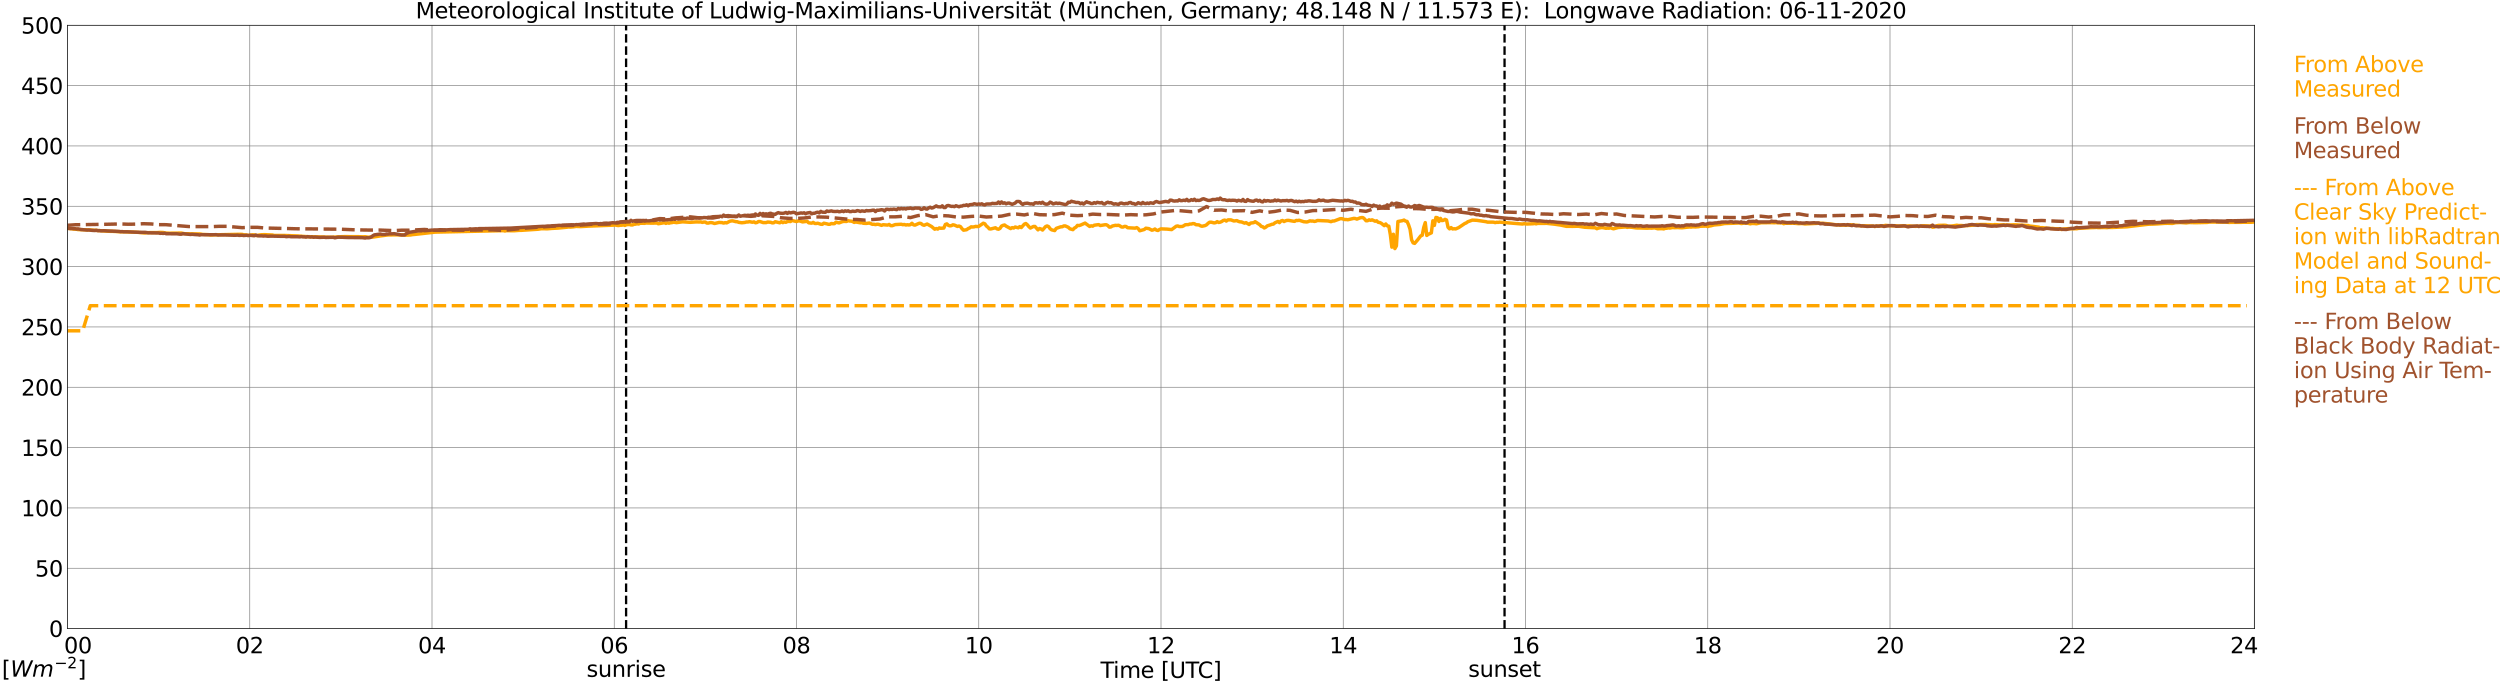 <?xml version="1.0" encoding="utf-8" standalone="no"?>
<!DOCTYPE svg PUBLIC "-//W3C//DTD SVG 1.1//EN"
  "http://www.w3.org/Graphics/SVG/1.1/DTD/svg11.dtd">
<svg xmlns:xlink="http://www.w3.org/1999/xlink" width="1085.4pt" height="296.64pt" viewBox="0 0 1085.4 296.64" xmlns="http://www.w3.org/2000/svg" version="1.1">
 <defs>
  <style type="text/css">*{stroke-linejoin: round; stroke-linecap: butt}</style>
 </defs>
 <g id="figure_1">
  <g id="patch_1">
   <path d="M 0 296.64 
L 1085.4 296.64 
L 1085.4 0 
L 0 0 
z
" style="fill: #ffffff"/>
  </g>
  <g id="axes_1">
   <g id="patch_2">
    <path d="M 29.306 272.909 
L 978.814 272.909 
L 978.814 10.976 
L 29.306 10.976 
z
" style="fill: #ffffff"/>
   </g>
   <g id="patch_3">
    <path d="M 978.814 272.909 
L 978.814 272.909 
L 978.814 10.976 
L 978.814 10.976 
z
" clip-path="url(#p6dc58c8164)" style="fill: #d3d3d3; opacity: 0.25; stroke: #d3d3d3; stroke-linejoin: miter"/>
   </g>
   <g id="matplotlib.axis_1">
    <g id="xtick_1">
     <g id="line2d_1">
      <path d="M 29.306 272.909 
L 29.306 10.976 
" clip-path="url(#p6dc58c8164)" style="fill: none; stroke: #808080; stroke-width: 0.3; stroke-linecap: square"/>
     </g>
     <g id="line2d_2"/>
     <g id="text_1">
      <!--    00 -->
      <g transform="translate(18.733 283.627) scale(0.095 -0.095)">
       <defs>
        <path id="DejaVuSans-20" transform="scale(0.016)"/>
        <path id="DejaVuSans-30" d="M 2034 4250 
Q 1547 4250 1301 3770 
Q 1056 3291 1056 2328 
Q 1056 1369 1301 889 
Q 1547 409 2034 409 
Q 2525 409 2770 889 
Q 3016 1369 3016 2328 
Q 3016 3291 2770 3770 
Q 2525 4250 2034 4250 
z
M 2034 4750 
Q 2819 4750 3233 4129 
Q 3647 3509 3647 2328 
Q 3647 1150 3233 529 
Q 2819 -91 2034 -91 
Q 1250 -91 836 529 
Q 422 1150 422 2328 
Q 422 3509 836 4129 
Q 1250 4750 2034 4750 
z
" transform="scale(0.016)"/>
       </defs>
       <use xlink:href="#DejaVuSans-20"/>
       <use xlink:href="#DejaVuSans-20" transform="translate(31.787 0)"/>
       <use xlink:href="#DejaVuSans-20" transform="translate(63.574 0)"/>
       <use xlink:href="#DejaVuSans-30" transform="translate(95.361 0)"/>
       <use xlink:href="#DejaVuSans-30" transform="translate(158.984 0)"/>
      </g>
     </g>
    </g>
    <g id="xtick_2">
     <g id="line2d_3">
      <path d="M 108.431 272.909 
L 108.431 10.976 
" clip-path="url(#p6dc58c8164)" style="fill: none; stroke: #808080; stroke-width: 0.3; stroke-linecap: square"/>
     </g>
     <g id="line2d_4"/>
     <g id="text_2">
      <!-- 02 -->
      <g transform="translate(102.387 283.627) scale(0.095 -0.095)">
       <defs>
        <path id="DejaVuSans-32" d="M 1228 531 
L 3431 531 
L 3431 0 
L 469 0 
L 469 531 
Q 828 903 1448 1529 
Q 2069 2156 2228 2338 
Q 2531 2678 2651 2914 
Q 2772 3150 2772 3378 
Q 2772 3750 2511 3984 
Q 2250 4219 1831 4219 
Q 1534 4219 1204 4116 
Q 875 4013 500 3803 
L 500 4441 
Q 881 4594 1212 4672 
Q 1544 4750 1819 4750 
Q 2544 4750 2975 4387 
Q 3406 4025 3406 3419 
Q 3406 3131 3298 2873 
Q 3191 2616 2906 2266 
Q 2828 2175 2409 1742 
Q 1991 1309 1228 531 
z
" transform="scale(0.016)"/>
       </defs>
       <use xlink:href="#DejaVuSans-30"/>
       <use xlink:href="#DejaVuSans-32" transform="translate(63.623 0)"/>
      </g>
     </g>
    </g>
    <g id="xtick_3">
     <g id="line2d_5">
      <path d="M 187.557 272.909 
L 187.557 10.976 
" clip-path="url(#p6dc58c8164)" style="fill: none; stroke: #808080; stroke-width: 0.3; stroke-linecap: square"/>
     </g>
     <g id="line2d_6"/>
     <g id="text_3">
      <!-- 04 -->
      <g transform="translate(181.513 283.627) scale(0.095 -0.095)">
       <defs>
        <path id="DejaVuSans-34" d="M 2419 4116 
L 825 1625 
L 2419 1625 
L 2419 4116 
z
M 2253 4666 
L 3047 4666 
L 3047 1625 
L 3713 1625 
L 3713 1100 
L 3047 1100 
L 3047 0 
L 2419 0 
L 2419 1100 
L 313 1100 
L 313 1709 
L 2253 4666 
z
" transform="scale(0.016)"/>
       </defs>
       <use xlink:href="#DejaVuSans-30"/>
       <use xlink:href="#DejaVuSans-34" transform="translate(63.623 0)"/>
      </g>
     </g>
    </g>
    <g id="xtick_4">
     <g id="line2d_7">
      <path d="M 266.683 272.909 
L 266.683 10.976 
" clip-path="url(#p6dc58c8164)" style="fill: none; stroke: #808080; stroke-width: 0.3; stroke-linecap: square"/>
     </g>
     <g id="line2d_8"/>
     <g id="text_4">
      <!-- 06 -->
      <g transform="translate(260.638 283.627) scale(0.095 -0.095)">
       <defs>
        <path id="DejaVuSans-36" d="M 2113 2584 
Q 1688 2584 1439 2293 
Q 1191 2003 1191 1497 
Q 1191 994 1439 701 
Q 1688 409 2113 409 
Q 2538 409 2786 701 
Q 3034 994 3034 1497 
Q 3034 2003 2786 2293 
Q 2538 2584 2113 2584 
z
M 3366 4563 
L 3366 3988 
Q 3128 4100 2886 4159 
Q 2644 4219 2406 4219 
Q 1781 4219 1451 3797 
Q 1122 3375 1075 2522 
Q 1259 2794 1537 2939 
Q 1816 3084 2150 3084 
Q 2853 3084 3261 2657 
Q 3669 2231 3669 1497 
Q 3669 778 3244 343 
Q 2819 -91 2113 -91 
Q 1303 -91 875 529 
Q 447 1150 447 2328 
Q 447 3434 972 4092 
Q 1497 4750 2381 4750 
Q 2619 4750 2861 4703 
Q 3103 4656 3366 4563 
z
" transform="scale(0.016)"/>
       </defs>
       <use xlink:href="#DejaVuSans-30"/>
       <use xlink:href="#DejaVuSans-36" transform="translate(63.623 0)"/>
      </g>
     </g>
    </g>
    <g id="xtick_5">
     <g id="line2d_9">
      <path d="M 345.808 272.909 
L 345.808 10.976 
" clip-path="url(#p6dc58c8164)" style="fill: none; stroke: #808080; stroke-width: 0.3; stroke-linecap: square"/>
     </g>
     <g id="line2d_10"/>
     <g id="text_5">
      <!-- 08 -->
      <g transform="translate(339.764 283.627) scale(0.095 -0.095)">
       <defs>
        <path id="DejaVuSans-38" d="M 2034 2216 
Q 1584 2216 1326 1975 
Q 1069 1734 1069 1313 
Q 1069 891 1326 650 
Q 1584 409 2034 409 
Q 2484 409 2743 651 
Q 3003 894 3003 1313 
Q 3003 1734 2745 1975 
Q 2488 2216 2034 2216 
z
M 1403 2484 
Q 997 2584 770 2862 
Q 544 3141 544 3541 
Q 544 4100 942 4425 
Q 1341 4750 2034 4750 
Q 2731 4750 3128 4425 
Q 3525 4100 3525 3541 
Q 3525 3141 3298 2862 
Q 3072 2584 2669 2484 
Q 3125 2378 3379 2068 
Q 3634 1759 3634 1313 
Q 3634 634 3220 271 
Q 2806 -91 2034 -91 
Q 1263 -91 848 271 
Q 434 634 434 1313 
Q 434 1759 690 2068 
Q 947 2378 1403 2484 
z
M 1172 3481 
Q 1172 3119 1398 2916 
Q 1625 2713 2034 2713 
Q 2441 2713 2670 2916 
Q 2900 3119 2900 3481 
Q 2900 3844 2670 4047 
Q 2441 4250 2034 4250 
Q 1625 4250 1398 4047 
Q 1172 3844 1172 3481 
z
" transform="scale(0.016)"/>
       </defs>
       <use xlink:href="#DejaVuSans-30"/>
       <use xlink:href="#DejaVuSans-38" transform="translate(63.623 0)"/>
      </g>
     </g>
    </g>
    <g id="xtick_6">
     <g id="line2d_11">
      <path d="M 424.934 272.909 
L 424.934 10.976 
" clip-path="url(#p6dc58c8164)" style="fill: none; stroke: #808080; stroke-width: 0.3; stroke-linecap: square"/>
     </g>
     <g id="line2d_12"/>
     <g id="text_6">
      <!-- 10 -->
      <g transform="translate(418.89 283.627) scale(0.095 -0.095)">
       <defs>
        <path id="DejaVuSans-31" d="M 794 531 
L 1825 531 
L 1825 4091 
L 703 3866 
L 703 4441 
L 1819 4666 
L 2450 4666 
L 2450 531 
L 3481 531 
L 3481 0 
L 794 0 
L 794 531 
z
" transform="scale(0.016)"/>
       </defs>
       <use xlink:href="#DejaVuSans-31"/>
       <use xlink:href="#DejaVuSans-30" transform="translate(63.623 0)"/>
      </g>
     </g>
    </g>
    <g id="xtick_7">
     <g id="line2d_13">
      <path d="M 504.06 272.909 
L 504.06 10.976 
" clip-path="url(#p6dc58c8164)" style="fill: none; stroke: #808080; stroke-width: 0.3; stroke-linecap: square"/>
     </g>
     <g id="line2d_14"/>
     <g id="text_7">
      <!-- 12 -->
      <g transform="translate(498.015 283.627) scale(0.095 -0.095)">
       <use xlink:href="#DejaVuSans-31"/>
       <use xlink:href="#DejaVuSans-32" transform="translate(63.623 0)"/>
      </g>
     </g>
    </g>
    <g id="xtick_8">
     <g id="line2d_15">
      <path d="M 583.185 272.909 
L 583.185 10.976 
" clip-path="url(#p6dc58c8164)" style="fill: none; stroke: #808080; stroke-width: 0.3; stroke-linecap: square"/>
     </g>
     <g id="line2d_16"/>
     <g id="text_8">
      <!-- 14 -->
      <g transform="translate(577.141 283.627) scale(0.095 -0.095)">
       <use xlink:href="#DejaVuSans-31"/>
       <use xlink:href="#DejaVuSans-34" transform="translate(63.623 0)"/>
      </g>
     </g>
    </g>
    <g id="xtick_9">
     <g id="line2d_17">
      <path d="M 662.311 272.909 
L 662.311 10.976 
" clip-path="url(#p6dc58c8164)" style="fill: none; stroke: #808080; stroke-width: 0.3; stroke-linecap: square"/>
     </g>
     <g id="line2d_18"/>
     <g id="text_9">
      <!-- 16 -->
      <g transform="translate(656.267 283.627) scale(0.095 -0.095)">
       <use xlink:href="#DejaVuSans-31"/>
       <use xlink:href="#DejaVuSans-36" transform="translate(63.623 0)"/>
      </g>
     </g>
    </g>
    <g id="xtick_10">
     <g id="line2d_19">
      <path d="M 741.437 272.909 
L 741.437 10.976 
" clip-path="url(#p6dc58c8164)" style="fill: none; stroke: #808080; stroke-width: 0.3; stroke-linecap: square"/>
     </g>
     <g id="line2d_20"/>
     <g id="text_10">
      <!-- 18 -->
      <g transform="translate(735.392 283.627) scale(0.095 -0.095)">
       <use xlink:href="#DejaVuSans-31"/>
       <use xlink:href="#DejaVuSans-38" transform="translate(63.623 0)"/>
      </g>
     </g>
    </g>
    <g id="xtick_11">
     <g id="line2d_21">
      <path d="M 820.562 272.909 
L 820.562 10.976 
" clip-path="url(#p6dc58c8164)" style="fill: none; stroke: #808080; stroke-width: 0.3; stroke-linecap: square"/>
     </g>
     <g id="line2d_22"/>
     <g id="text_11">
      <!-- 20 -->
      <g transform="translate(814.518 283.627) scale(0.095 -0.095)">
       <use xlink:href="#DejaVuSans-32"/>
       <use xlink:href="#DejaVuSans-30" transform="translate(63.623 0)"/>
      </g>
     </g>
    </g>
    <g id="xtick_12">
     <g id="line2d_23">
      <path d="M 899.688 272.909 
L 899.688 10.976 
" clip-path="url(#p6dc58c8164)" style="fill: none; stroke: #808080; stroke-width: 0.3; stroke-linecap: square"/>
     </g>
     <g id="line2d_24"/>
     <g id="text_12">
      <!-- 22 -->
      <g transform="translate(893.644 283.627) scale(0.095 -0.095)">
       <use xlink:href="#DejaVuSans-32"/>
       <use xlink:href="#DejaVuSans-32" transform="translate(63.623 0)"/>
      </g>
     </g>
    </g>
    <g id="xtick_13">
     <g id="line2d_25">
      <path d="M 978.814 272.909 
L 978.814 10.976 
" clip-path="url(#p6dc58c8164)" style="fill: none; stroke: #808080; stroke-width: 0.3; stroke-linecap: square"/>
     </g>
     <g id="line2d_26"/>
     <g id="text_13">
      <!-- 24    -->
      <g transform="translate(968.241 283.627) scale(0.095 -0.095)">
       <use xlink:href="#DejaVuSans-32"/>
       <use xlink:href="#DejaVuSans-34" transform="translate(63.623 0)"/>
       <use xlink:href="#DejaVuSans-20" transform="translate(127.246 0)"/>
       <use xlink:href="#DejaVuSans-20" transform="translate(159.033 0)"/>
       <use xlink:href="#DejaVuSans-20" transform="translate(190.82 0)"/>
      </g>
     </g>
    </g>
    <g id="text_14">
     <!-- Time [UTC] -->
     <g transform="translate(477.806 294.322) scale(0.095 -0.095)">
      <defs>
       <path id="DejaVuSans-54" d="M -19 4666 
L 3928 4666 
L 3928 4134 
L 2272 4134 
L 2272 0 
L 1638 0 
L 1638 4134 
L -19 4134 
L -19 4666 
z
" transform="scale(0.016)"/>
       <path id="DejaVuSans-69" d="M 603 3500 
L 1178 3500 
L 1178 0 
L 603 0 
L 603 3500 
z
M 603 4863 
L 1178 4863 
L 1178 4134 
L 603 4134 
L 603 4863 
z
" transform="scale(0.016)"/>
       <path id="DejaVuSans-6d" d="M 3328 2828 
Q 3544 3216 3844 3400 
Q 4144 3584 4550 3584 
Q 5097 3584 5394 3201 
Q 5691 2819 5691 2113 
L 5691 0 
L 5113 0 
L 5113 2094 
Q 5113 2597 4934 2840 
Q 4756 3084 4391 3084 
Q 3944 3084 3684 2787 
Q 3425 2491 3425 1978 
L 3425 0 
L 2847 0 
L 2847 2094 
Q 2847 2600 2669 2842 
Q 2491 3084 2119 3084 
Q 1678 3084 1418 2786 
Q 1159 2488 1159 1978 
L 1159 0 
L 581 0 
L 581 3500 
L 1159 3500 
L 1159 2956 
Q 1356 3278 1631 3431 
Q 1906 3584 2284 3584 
Q 2666 3584 2933 3390 
Q 3200 3197 3328 2828 
z
" transform="scale(0.016)"/>
       <path id="DejaVuSans-65" d="M 3597 1894 
L 3597 1613 
L 953 1613 
Q 991 1019 1311 708 
Q 1631 397 2203 397 
Q 2534 397 2845 478 
Q 3156 559 3463 722 
L 3463 178 
Q 3153 47 2828 -22 
Q 2503 -91 2169 -91 
Q 1331 -91 842 396 
Q 353 884 353 1716 
Q 353 2575 817 3079 
Q 1281 3584 2069 3584 
Q 2775 3584 3186 3129 
Q 3597 2675 3597 1894 
z
M 3022 2063 
Q 3016 2534 2758 2815 
Q 2500 3097 2075 3097 
Q 1594 3097 1305 2825 
Q 1016 2553 972 2059 
L 3022 2063 
z
" transform="scale(0.016)"/>
       <path id="DejaVuSans-5b" d="M 550 4863 
L 1875 4863 
L 1875 4416 
L 1125 4416 
L 1125 -397 
L 1875 -397 
L 1875 -844 
L 550 -844 
L 550 4863 
z
" transform="scale(0.016)"/>
       <path id="DejaVuSans-55" d="M 556 4666 
L 1191 4666 
L 1191 1831 
Q 1191 1081 1462 751 
Q 1734 422 2344 422 
Q 2950 422 3222 751 
Q 3494 1081 3494 1831 
L 3494 4666 
L 4128 4666 
L 4128 1753 
Q 4128 841 3676 375 
Q 3225 -91 2344 -91 
Q 1459 -91 1007 375 
Q 556 841 556 1753 
L 556 4666 
z
" transform="scale(0.016)"/>
       <path id="DejaVuSans-43" d="M 4122 4306 
L 4122 3641 
Q 3803 3938 3442 4084 
Q 3081 4231 2675 4231 
Q 1875 4231 1450 3742 
Q 1025 3253 1025 2328 
Q 1025 1406 1450 917 
Q 1875 428 2675 428 
Q 3081 428 3442 575 
Q 3803 722 4122 1019 
L 4122 359 
Q 3791 134 3420 21 
Q 3050 -91 2638 -91 
Q 1578 -91 968 557 
Q 359 1206 359 2328 
Q 359 3453 968 4101 
Q 1578 4750 2638 4750 
Q 3056 4750 3426 4639 
Q 3797 4528 4122 4306 
z
" transform="scale(0.016)"/>
       <path id="DejaVuSans-5d" d="M 1947 4863 
L 1947 -844 
L 622 -844 
L 622 -397 
L 1369 -397 
L 1369 4416 
L 622 4416 
L 622 4863 
L 1947 4863 
z
" transform="scale(0.016)"/>
      </defs>
      <use xlink:href="#DejaVuSans-54"/>
      <use xlink:href="#DejaVuSans-69" transform="translate(57.959 0)"/>
      <use xlink:href="#DejaVuSans-6d" transform="translate(85.742 0)"/>
      <use xlink:href="#DejaVuSans-65" transform="translate(183.154 0)"/>
      <use xlink:href="#DejaVuSans-20" transform="translate(244.678 0)"/>
      <use xlink:href="#DejaVuSans-5b" transform="translate(276.465 0)"/>
      <use xlink:href="#DejaVuSans-55" transform="translate(315.479 0)"/>
      <use xlink:href="#DejaVuSans-54" transform="translate(388.672 0)"/>
      <use xlink:href="#DejaVuSans-43" transform="translate(443.881 0)"/>
      <use xlink:href="#DejaVuSans-5d" transform="translate(513.705 0)"/>
     </g>
    </g>
   </g>
   <g id="matplotlib.axis_2">
    <g id="ytick_1">
     <g id="line2d_27">
      <path d="M 29.306 272.909 
L 978.814 272.909 
" clip-path="url(#p6dc58c8164)" style="fill: none; stroke: #808080; stroke-width: 0.3; stroke-linecap: square"/>
     </g>
     <g id="line2d_28"/>
     <g id="text_15">
      <!-- 0 -->
      <g transform="translate(21.261 276.518) scale(0.095 -0.095)">
       <use xlink:href="#DejaVuSans-30"/>
      </g>
     </g>
    </g>
    <g id="ytick_2">
     <g id="line2d_29">
      <path d="M 29.306 246.715 
L 978.814 246.715 
" clip-path="url(#p6dc58c8164)" style="fill: none; stroke: #808080; stroke-width: 0.3; stroke-linecap: square"/>
     </g>
     <g id="line2d_30"/>
     <g id="text_16">
      <!-- 50 -->
      <g transform="translate(15.217 250.325) scale(0.095 -0.095)">
       <defs>
        <path id="DejaVuSans-35" d="M 691 4666 
L 3169 4666 
L 3169 4134 
L 1269 4134 
L 1269 2991 
Q 1406 3038 1543 3061 
Q 1681 3084 1819 3084 
Q 2600 3084 3056 2656 
Q 3513 2228 3513 1497 
Q 3513 744 3044 326 
Q 2575 -91 1722 -91 
Q 1428 -91 1123 -41 
Q 819 9 494 109 
L 494 744 
Q 775 591 1075 516 
Q 1375 441 1709 441 
Q 2250 441 2565 725 
Q 2881 1009 2881 1497 
Q 2881 1984 2565 2268 
Q 2250 2553 1709 2553 
Q 1456 2553 1204 2497 
Q 953 2441 691 2322 
L 691 4666 
z
" transform="scale(0.016)"/>
       </defs>
       <use xlink:href="#DejaVuSans-35"/>
       <use xlink:href="#DejaVuSans-30" transform="translate(63.623 0)"/>
      </g>
     </g>
    </g>
    <g id="ytick_3">
     <g id="line2d_31">
      <path d="M 29.306 220.522 
L 978.814 220.522 
" clip-path="url(#p6dc58c8164)" style="fill: none; stroke: #808080; stroke-width: 0.3; stroke-linecap: square"/>
     </g>
     <g id="line2d_32"/>
     <g id="text_17">
      <!-- 100 -->
      <g transform="translate(9.173 224.131) scale(0.095 -0.095)">
       <use xlink:href="#DejaVuSans-31"/>
       <use xlink:href="#DejaVuSans-30" transform="translate(63.623 0)"/>
       <use xlink:href="#DejaVuSans-30" transform="translate(127.246 0)"/>
      </g>
     </g>
    </g>
    <g id="ytick_4">
     <g id="line2d_33">
      <path d="M 29.306 194.329 
L 978.814 194.329 
" clip-path="url(#p6dc58c8164)" style="fill: none; stroke: #808080; stroke-width: 0.3; stroke-linecap: square"/>
     </g>
     <g id="line2d_34"/>
     <g id="text_18">
      <!-- 150 -->
      <g transform="translate(9.173 197.938) scale(0.095 -0.095)">
       <use xlink:href="#DejaVuSans-31"/>
       <use xlink:href="#DejaVuSans-35" transform="translate(63.623 0)"/>
       <use xlink:href="#DejaVuSans-30" transform="translate(127.246 0)"/>
      </g>
     </g>
    </g>
    <g id="ytick_5">
     <g id="line2d_35">
      <path d="M 29.306 168.136 
L 978.814 168.136 
" clip-path="url(#p6dc58c8164)" style="fill: none; stroke: #808080; stroke-width: 0.3; stroke-linecap: square"/>
     </g>
     <g id="line2d_36"/>
     <g id="text_19">
      <!-- 200 -->
      <g transform="translate(9.173 171.745) scale(0.095 -0.095)">
       <use xlink:href="#DejaVuSans-32"/>
       <use xlink:href="#DejaVuSans-30" transform="translate(63.623 0)"/>
       <use xlink:href="#DejaVuSans-30" transform="translate(127.246 0)"/>
      </g>
     </g>
    </g>
    <g id="ytick_6">
     <g id="line2d_37">
      <path d="M 29.306 141.942 
L 978.814 141.942 
" clip-path="url(#p6dc58c8164)" style="fill: none; stroke: #808080; stroke-width: 0.3; stroke-linecap: square"/>
     </g>
     <g id="line2d_38"/>
     <g id="text_20">
      <!-- 250 -->
      <g transform="translate(9.173 145.551) scale(0.095 -0.095)">
       <use xlink:href="#DejaVuSans-32"/>
       <use xlink:href="#DejaVuSans-35" transform="translate(63.623 0)"/>
       <use xlink:href="#DejaVuSans-30" transform="translate(127.246 0)"/>
      </g>
     </g>
    </g>
    <g id="ytick_7">
     <g id="line2d_39">
      <path d="M 29.306 115.749 
L 978.814 115.749 
" clip-path="url(#p6dc58c8164)" style="fill: none; stroke: #808080; stroke-width: 0.3; stroke-linecap: square"/>
     </g>
     <g id="line2d_40"/>
     <g id="text_21">
      <!-- 300 -->
      <g transform="translate(9.173 119.358) scale(0.095 -0.095)">
       <defs>
        <path id="DejaVuSans-33" d="M 2597 2516 
Q 3050 2419 3304 2112 
Q 3559 1806 3559 1356 
Q 3559 666 3084 287 
Q 2609 -91 1734 -91 
Q 1441 -91 1130 -33 
Q 819 25 488 141 
L 488 750 
Q 750 597 1062 519 
Q 1375 441 1716 441 
Q 2309 441 2620 675 
Q 2931 909 2931 1356 
Q 2931 1769 2642 2001 
Q 2353 2234 1838 2234 
L 1294 2234 
L 1294 2753 
L 1863 2753 
Q 2328 2753 2575 2939 
Q 2822 3125 2822 3475 
Q 2822 3834 2567 4026 
Q 2313 4219 1838 4219 
Q 1578 4219 1281 4162 
Q 984 4106 628 3988 
L 628 4550 
Q 988 4650 1302 4700 
Q 1616 4750 1894 4750 
Q 2613 4750 3031 4423 
Q 3450 4097 3450 3541 
Q 3450 3153 3228 2886 
Q 3006 2619 2597 2516 
z
" transform="scale(0.016)"/>
       </defs>
       <use xlink:href="#DejaVuSans-33"/>
       <use xlink:href="#DejaVuSans-30" transform="translate(63.623 0)"/>
       <use xlink:href="#DejaVuSans-30" transform="translate(127.246 0)"/>
      </g>
     </g>
    </g>
    <g id="ytick_8">
     <g id="line2d_41">
      <path d="M 29.306 89.556 
L 978.814 89.556 
" clip-path="url(#p6dc58c8164)" style="fill: none; stroke: #808080; stroke-width: 0.3; stroke-linecap: square"/>
     </g>
     <g id="line2d_42"/>
     <g id="text_22">
      <!-- 350 -->
      <g transform="translate(9.173 93.165) scale(0.095 -0.095)">
       <use xlink:href="#DejaVuSans-33"/>
       <use xlink:href="#DejaVuSans-35" transform="translate(63.623 0)"/>
       <use xlink:href="#DejaVuSans-30" transform="translate(127.246 0)"/>
      </g>
     </g>
    </g>
    <g id="ytick_9">
     <g id="line2d_43">
      <path d="M 29.306 63.362 
L 978.814 63.362 
" clip-path="url(#p6dc58c8164)" style="fill: none; stroke: #808080; stroke-width: 0.3; stroke-linecap: square"/>
     </g>
     <g id="line2d_44"/>
     <g id="text_23">
      <!-- 400 -->
      <g transform="translate(9.173 66.972) scale(0.095 -0.095)">
       <use xlink:href="#DejaVuSans-34"/>
       <use xlink:href="#DejaVuSans-30" transform="translate(63.623 0)"/>
       <use xlink:href="#DejaVuSans-30" transform="translate(127.246 0)"/>
      </g>
     </g>
    </g>
    <g id="ytick_10">
     <g id="line2d_45">
      <path d="M 29.306 37.169 
L 978.814 37.169 
" clip-path="url(#p6dc58c8164)" style="fill: none; stroke: #808080; stroke-width: 0.3; stroke-linecap: square"/>
     </g>
     <g id="line2d_46"/>
     <g id="text_24">
      <!-- 450 -->
      <g transform="translate(9.173 40.778) scale(0.095 -0.095)">
       <use xlink:href="#DejaVuSans-34"/>
       <use xlink:href="#DejaVuSans-35" transform="translate(63.623 0)"/>
       <use xlink:href="#DejaVuSans-30" transform="translate(127.246 0)"/>
      </g>
     </g>
    </g>
    <g id="ytick_11">
     <g id="line2d_47">
      <path d="M 29.306 10.976 
L 978.814 10.976 
" clip-path="url(#p6dc58c8164)" style="fill: none; stroke: #808080; stroke-width: 0.3; stroke-linecap: square"/>
     </g>
     <g id="line2d_48"/>
     <g id="text_25">
      <!-- 500 -->
      <g transform="translate(9.173 14.585) scale(0.095 -0.095)">
       <use xlink:href="#DejaVuSans-35"/>
       <use xlink:href="#DejaVuSans-30" transform="translate(63.623 0)"/>
       <use xlink:href="#DejaVuSans-30" transform="translate(127.246 0)"/>
      </g>
     </g>
    </g>
   </g>
   <g id="line2d_49">
    <path d="M 271.826 272.909 
L 271.826 10.976 
" clip-path="url(#p6dc58c8164)" style="fill: none; stroke-dasharray: 3.7,1.6; stroke-dashoffset: 0; stroke: #000000"/>
   </g>
   <g id="line2d_50">
    <path d="M 653.212 272.909 
L 653.212 10.976 
" clip-path="url(#p6dc58c8164)" style="fill: none; stroke-dasharray: 3.7,1.6; stroke-dashoffset: 0; stroke: #000000"/>
   </g>
   <g id="line2d_51">
    <path d="M 29.306 99.158 
L 29.965 99.169 
L 30.625 99.32 
L 31.284 99.3 
L 31.943 99.478 
L 33.262 99.535 
L 33.921 99.692 
L 35.9 99.724 
L 39.197 99.834 
L 47.109 100.415 
L 49.087 100.452 
L 50.406 100.515 
L 52.384 100.656 
L 54.362 100.646 
L 59.637 100.85 
L 62.934 101.164 
L 63.594 101.023 
L 64.912 100.997 
L 68.209 100.981 
L 69.528 100.892 
L 70.847 100.939 
L 71.506 101.138 
L 73.484 101.238 
L 78.759 101.185 
L 80.078 101.458 
L 84.034 101.526 
L 86.672 101.557 
L 87.991 101.777 
L 89.309 101.825 
L 90.628 101.887 
L 91.288 102.029 
L 93.266 101.956 
L 100.519 101.798 
L 103.156 101.741 
L 105.135 101.751 
L 105.794 101.929 
L 107.113 102.039 
L 107.772 102.197 
L 109.091 102.034 
L 109.75 101.94 
L 110.41 101.966 
L 111.069 102.197 
L 111.728 102.275 
L 112.388 102.05 
L 113.707 101.903 
L 115.025 101.882 
L 118.322 102.034 
L 118.982 102.212 
L 123.597 102.233 
L 129.532 102.448 
L 130.85 102.584 
L 132.829 102.705 
L 134.807 102.773 
L 136.785 102.815 
L 144.038 103.014 
L 147.994 102.768 
L 149.972 102.715 
L 153.269 102.762 
L 154.588 102.762 
L 155.907 102.762 
L 157.226 102.825 
L 158.544 102.768 
L 159.863 102.982 
L 161.182 102.878 
L 161.841 102.935 
L 165.138 102.427 
L 168.435 102.018 
L 171.732 101.961 
L 173.71 101.997 
L 175.029 101.987 
L 176.348 102.102 
L 178.326 102.013 
L 178.985 101.872 
L 180.304 101.751 
L 188.876 100.787 
L 218.548 100.138 
L 219.207 100.305 
L 219.867 100.143 
L 223.164 100.19 
L 225.142 100.028 
L 226.461 99.996 
L 233.714 99.52 
L 235.033 99.3 
L 237.67 99.336 
L 239.648 99.163 
L 242.286 99.032 
L 246.242 98.645 
L 246.901 98.529 
L 247.561 98.603 
L 248.88 98.488 
L 250.198 98.299 
L 252.176 98.378 
L 254.155 98.262 
L 255.473 98.184 
L 267.342 97.717 
L 268.002 97.89 
L 268.661 97.917 
L 269.32 97.765 
L 269.98 97.77 
L 270.639 97.613 
L 271.298 97.869 
L 271.958 97.555 
L 273.277 97.456 
L 273.936 97.665 
L 274.595 97.67 
L 275.255 97.377 
L 275.914 97.325 
L 276.573 97.131 
L 277.233 97.262 
L 277.892 96.942 
L 279.87 96.953 
L 280.53 96.822 
L 283.167 96.89 
L 285.145 96.822 
L 285.805 97.146 
L 288.442 96.685 
L 289.102 96.984 
L 289.761 96.717 
L 290.42 96.916 
L 291.08 96.717 
L 291.739 96.654 
L 292.399 96.465 
L 293.717 96.654 
L 296.355 96.308 
L 299.652 96.523 
L 302.289 96.35 
L 303.608 96.382 
L 304.267 96.34 
L 304.927 96.56 
L 305.586 96.403 
L 306.246 96.418 
L 306.905 96.858 
L 307.564 96.853 
L 308.224 96.654 
L 308.883 96.654 
L 309.543 96.785 
L 310.202 97.042 
L 312.18 96.575 
L 313.499 96.644 
L 314.158 96.864 
L 314.818 96.649 
L 315.477 96.78 
L 316.796 96.083 
L 317.455 95.926 
L 318.114 95.894 
L 319.433 96.24 
L 320.093 96.277 
L 320.752 96.539 
L 322.071 96.712 
L 323.39 96.575 
L 324.049 96.392 
L 324.708 96.392 
L 325.368 96.235 
L 326.686 96.497 
L 327.346 96.334 
L 328.005 96.717 
L 328.665 96.591 
L 329.324 96.167 
L 329.983 96.188 
L 331.302 96.633 
L 332.621 96.644 
L 333.28 96.397 
L 334.599 96.507 
L 335.258 96.764 
L 335.918 96.722 
L 336.577 96.266 
L 338.555 96.738 
L 339.215 96.24 
L 339.874 96.654 
L 340.533 96.355 
L 341.193 96.523 
L 341.852 96.183 
L 342.512 96.109 
L 343.171 96.188 
L 343.83 95.722 
L 345.808 96.193 
L 346.468 95.931 
L 347.127 95.905 
L 348.446 96.345 
L 350.424 96.083 
L 351.083 96.738 
L 352.402 96.9 
L 353.062 96.56 
L 353.721 97.015 
L 354.38 97.036 
L 355.04 96.916 
L 356.359 97.361 
L 357.018 97.398 
L 357.677 96.9 
L 358.996 97.178 
L 359.655 97.382 
L 360.315 97.366 
L 360.974 97.026 
L 361.634 97.141 
L 362.293 97.089 
L 362.952 96.455 
L 364.271 96.79 
L 365.59 96.277 
L 366.249 96.13 
L 367.568 96.146 
L 368.227 95.795 
L 368.887 95.968 
L 369.546 95.999 
L 370.206 96.183 
L 370.865 96.56 
L 371.524 96.376 
L 373.502 96.733 
L 374.162 96.691 
L 374.821 96.937 
L 376.14 97 
L 377.459 96.827 
L 378.777 97.408 
L 379.437 97.351 
L 380.096 97.524 
L 380.756 97.361 
L 381.415 97.398 
L 382.734 97.843 
L 383.393 97.56 
L 385.371 97.723 
L 386.031 97.445 
L 386.69 97.964 
L 387.349 97.995 
L 388.668 97.508 
L 391.306 97.361 
L 391.965 97.566 
L 392.624 97.456 
L 393.284 97.696 
L 393.943 97.571 
L 394.603 97.676 
L 395.262 97.539 
L 395.921 96.942 
L 396.581 97.607 
L 397.24 97.754 
L 398.559 97.157 
L 399.218 96.9 
L 399.878 97.042 
L 400.537 97.592 
L 401.196 97.807 
L 402.515 97.262 
L 404.493 98.372 
L 405.812 99.509 
L 406.471 99.226 
L 407.131 99.457 
L 407.79 98.954 
L 408.45 99.106 
L 409.768 99.017 
L 410.428 97.456 
L 411.087 97.199 
L 411.746 97.838 
L 412.406 98.063 
L 413.065 97.958 
L 413.725 97.602 
L 414.384 97.728 
L 415.703 98.309 
L 416.362 98.126 
L 417.022 98.414 
L 417.681 99.315 
L 418.34 99.944 
L 419.659 99.734 
L 420.318 99.247 
L 420.978 98.959 
L 421.637 98.472 
L 422.297 98.55 
L 422.956 98.482 
L 423.615 98.283 
L 424.275 98.372 
L 424.934 98.273 
L 426.912 96.911 
L 427.572 97.157 
L 428.231 98.1 
L 428.89 98.634 
L 429.55 99.373 
L 430.209 99.394 
L 432.187 98.886 
L 432.847 99.368 
L 433.506 99.525 
L 434.165 99.163 
L 434.825 98.147 
L 435.484 97.838 
L 436.144 97.681 
L 436.803 98.173 
L 438.781 99.247 
L 439.44 98.833 
L 440.1 99.006 
L 440.759 98.561 
L 442.078 98.907 
L 442.737 98.388 
L 443.397 98.802 
L 444.716 97.314 
L 445.375 97.042 
L 446.034 97.592 
L 446.694 98.404 
L 447.353 99.006 
L 448.672 98.325 
L 449.331 98.309 
L 450.65 99.792 
L 451.309 99.21 
L 451.969 99.425 
L 452.628 99.876 
L 453.947 98.367 
L 454.606 98.1 
L 455.266 98.393 
L 455.925 99.315 
L 456.584 99.787 
L 457.903 100.112 
L 458.563 99.153 
L 460.541 98.467 
L 461.2 98.451 
L 461.859 98.084 
L 462.519 98.095 
L 463.838 98.692 
L 464.497 99.336 
L 465.816 99.708 
L 466.475 99.011 
L 467.134 98.639 
L 467.794 97.848 
L 468.453 97.937 
L 469.113 97.738 
L 471.091 96.853 
L 473.069 98.315 
L 473.728 98.027 
L 474.388 98.199 
L 475.047 97.786 
L 476.366 97.597 
L 477.025 97.518 
L 477.685 97.922 
L 479.663 97.586 
L 480.322 97.576 
L 480.981 97.932 
L 481.641 98.613 
L 482.3 98.54 
L 482.96 98.121 
L 484.278 97.827 
L 484.938 97.885 
L 485.597 97.786 
L 486.256 98.089 
L 486.916 98.55 
L 487.575 98.587 
L 488.235 98.278 
L 488.894 98.33 
L 489.553 98.87 
L 492.85 99.053 
L 493.51 98.818 
L 494.169 99.252 
L 494.828 100.19 
L 496.807 99.635 
L 497.466 99.074 
L 498.785 99.258 
L 500.103 99.949 
L 500.763 99.787 
L 501.422 99.43 
L 502.082 99.918 
L 502.741 100.07 
L 503.4 99.635 
L 504.06 99.368 
L 506.697 99.472 
L 508.675 99.682 
L 509.994 98.718 
L 510.654 98.22 
L 511.313 98.095 
L 511.972 98.362 
L 513.291 98.325 
L 513.95 98.011 
L 514.61 97.566 
L 515.929 97.518 
L 516.588 97.267 
L 517.247 97.267 
L 517.907 97.063 
L 518.566 97.131 
L 519.226 97.555 
L 520.544 97.644 
L 521.204 98.047 
L 521.863 98.231 
L 523.182 97.943 
L 523.841 97.607 
L 524.501 96.953 
L 525.16 96.481 
L 525.819 96.455 
L 527.138 96.78 
L 527.797 96.659 
L 528.457 96.23 
L 529.116 96.586 
L 529.776 96.46 
L 530.435 96.167 
L 531.094 95.706 
L 531.754 95.564 
L 532.413 95.983 
L 533.073 95.47 
L 534.391 95.454 
L 535.71 95.942 
L 537.029 95.779 
L 537.688 96.135 
L 538.348 96.313 
L 539.007 96.361 
L 540.326 96.89 
L 540.985 96.67 
L 542.304 97.456 
L 542.963 96.843 
L 544.282 96.68 
L 544.941 96.256 
L 546.919 97.555 
L 547.579 98.283 
L 548.238 98.435 
L 548.898 98.969 
L 549.557 98.639 
L 550.216 98.058 
L 551.535 97.639 
L 552.195 97.372 
L 552.854 97.304 
L 553.513 96.738 
L 554.832 96.141 
L 555.491 96.664 
L 556.151 95.952 
L 556.81 95.727 
L 557.47 96.183 
L 558.129 95.863 
L 558.788 95.69 
L 559.448 95.674 
L 561.426 96.025 
L 562.085 96.109 
L 562.745 95.701 
L 563.404 95.753 
L 564.063 95.622 
L 566.042 96.266 
L 567.36 96.371 
L 568.02 96.193 
L 568.679 95.884 
L 569.338 95.983 
L 569.998 95.957 
L 570.657 96.141 
L 571.317 96.01 
L 571.976 95.727 
L 576.592 95.931 
L 577.91 96.251 
L 578.57 95.942 
L 579.229 95.947 
L 581.867 94.951 
L 582.526 94.93 
L 583.845 95.318 
L 584.504 95.302 
L 585.164 95.407 
L 587.801 94.805 
L 588.46 94.883 
L 589.12 95.135 
L 590.439 94.606 
L 591.098 94.464 
L 591.757 94.48 
L 592.417 95.046 
L 593.076 95.832 
L 593.736 95.832 
L 594.395 95.433 
L 595.054 95.664 
L 595.714 95.439 
L 597.032 96.046 
L 597.692 95.868 
L 598.351 96.528 
L 599.011 96.602 
L 599.67 96.921 
L 600.989 97.964 
L 601.648 97.235 
L 602.307 98.058 
L 602.967 98.184 
L 603.626 101.861 
L 604.286 107.304 
L 604.945 101.709 
L 605.604 107.922 
L 606.264 106.744 
L 606.923 96.172 
L 608.901 95.8 
L 609.561 95.543 
L 610.22 95.994 
L 610.879 96.12 
L 611.539 97.607 
L 612.198 99.598 
L 612.858 104.124 
L 613.517 105.434 
L 614.176 105.665 
L 615.495 104.14 
L 616.814 102.411 
L 617.473 102.139 
L 618.133 98.729 
L 618.792 96.654 
L 619.451 102.217 
L 620.111 101.725 
L 621.429 101.102 
L 622.089 95.858 
L 622.748 97.854 
L 623.408 94.412 
L 624.067 94.527 
L 624.726 96.162 
L 625.386 94.826 
L 626.045 95.769 
L 626.705 95.664 
L 627.364 95.229 
L 628.023 95.522 
L 628.683 98.676 
L 629.342 99.362 
L 630.001 98.812 
L 630.661 99.399 
L 631.32 99.31 
L 631.98 99.399 
L 633.298 98.823 
L 635.936 97.047 
L 636.595 96.774 
L 637.255 96.282 
L 639.233 95.564 
L 641.211 95.659 
L 645.167 96.251 
L 645.827 96.439 
L 648.464 96.455 
L 649.123 96.659 
L 649.783 96.502 
L 650.442 96.544 
L 651.102 96.444 
L 660.992 97.262 
L 661.652 97.115 
L 662.97 97.251 
L 665.608 97.141 
L 666.267 97.015 
L 666.927 97.194 
L 667.586 96.979 
L 669.564 97.005 
L 671.542 96.968 
L 674.839 97.33 
L 677.477 97.712 
L 678.796 97.995 
L 680.114 98.278 
L 682.752 98.283 
L 684.73 98.236 
L 685.389 98.247 
L 688.027 98.666 
L 692.643 98.901 
L 693.302 99.294 
L 693.961 99.038 
L 695.28 98.807 
L 695.939 98.844 
L 697.258 99.111 
L 697.918 99.038 
L 698.577 99.09 
L 699.236 98.859 
L 699.896 99.163 
L 700.555 99.331 
L 702.533 98.786 
L 705.83 98.529 
L 706.49 98.729 
L 707.149 98.603 
L 708.468 98.687 
L 709.786 98.875 
L 710.446 98.975 
L 712.424 98.996 
L 715.062 99.085 
L 716.38 99.017 
L 717.04 99.069 
L 718.358 98.933 
L 719.677 99.31 
L 720.996 99.284 
L 721.655 99.268 
L 722.315 99.394 
L 722.974 99.127 
L 723.633 99.106 
L 724.293 98.943 
L 724.952 99.022 
L 726.271 98.76 
L 726.93 98.854 
L 728.249 98.791 
L 730.227 98.896 
L 733.524 98.54 
L 734.184 98.598 
L 734.843 98.493 
L 736.162 98.524 
L 737.48 98.419 
L 738.14 98.241 
L 740.118 98.173 
L 740.777 98.147 
L 741.437 98.362 
L 742.096 98.142 
L 742.756 98.047 
L 744.074 97.686 
L 745.393 97.555 
L 746.712 97.45 
L 748.69 97.057 
L 750.009 97.01 
L 752.646 96.926 
L 755.284 96.801 
L 755.943 97.057 
L 757.262 96.874 
L 758.581 96.874 
L 759.899 97.173 
L 760.559 97.031 
L 761.878 97.042 
L 762.537 97.157 
L 764.515 96.717 
L 769.131 96.67 
L 770.449 96.722 
L 771.109 96.633 
L 771.768 96.754 
L 773.746 96.774 
L 774.406 97.12 
L 775.065 96.937 
L 779.021 96.937 
L 780.34 97.057 
L 781 97.099 
L 782.318 97.036 
L 783.637 97.225 
L 790.231 96.911 
L 792.209 97.005 
L 797.484 97.618 
L 800.781 97.765 
L 802.1 97.728 
L 803.419 97.581 
L 804.078 97.586 
L 805.397 97.848 
L 806.056 97.749 
L 807.375 97.995 
L 808.694 98.027 
L 810.672 98.063 
L 813.309 98.157 
L 813.969 98.362 
L 814.628 98.184 
L 817.925 98.021 
L 818.584 97.848 
L 821.881 98.084 
L 822.541 97.979 
L 824.519 98.157 
L 826.497 98.006 
L 827.156 98.173 
L 827.816 98.205 
L 828.475 98.058 
L 829.794 98.178 
L 831.772 98.278 
L 832.431 98.189 
L 833.75 98.252 
L 834.409 98.042 
L 835.728 98.042 
L 837.706 98.126 
L 838.366 98.058 
L 839.025 98.65 
L 839.684 98.587 
L 841.003 97.99 
L 841.663 97.854 
L 844.3 97.791 
L 844.959 97.875 
L 845.619 98.205 
L 846.938 98.152 
L 848.256 98.011 
L 849.575 97.786 
L 850.235 97.906 
L 851.553 97.911 
L 852.872 98.006 
L 854.191 97.927 
L 855.51 97.843 
L 856.828 97.744 
L 858.147 97.503 
L 862.103 97.482 
L 863.422 97.524 
L 865.4 97.634 
L 866.06 97.503 
L 868.038 97.639 
L 869.357 97.613 
L 871.994 97.686 
L 874.632 97.586 
L 880.566 97.922 
L 881.225 98.157 
L 882.544 98.288 
L 885.182 98.629 
L 885.841 98.933 
L 886.5 98.828 
L 889.797 99.179 
L 891.116 99.174 
L 892.435 99.336 
L 893.754 99.289 
L 894.413 99.399 
L 895.072 99.651 
L 895.732 99.43 
L 898.369 99.237 
L 899.688 99.315 
L 901.007 99.294 
L 901.666 99.31 
L 902.326 99.153 
L 906.282 98.938 
L 907.601 98.844 
L 909.579 98.786 
L 910.238 98.718 
L 910.898 98.833 
L 913.535 98.77 
L 914.854 98.828 
L 915.513 98.734 
L 916.832 98.77 
L 923.426 98.467 
L 932.657 97.366 
L 934.635 97.304 
L 936.613 97.209 
L 939.91 96.963 
L 941.229 96.947 
L 943.207 97 
L 944.526 96.701 
L 946.504 96.612 
L 949.142 96.785 
L 950.46 96.612 
L 953.098 96.691 
L 958.373 96.565 
L 959.032 96.408 
L 966.285 96.45 
L 967.604 96.549 
L 977.495 96.492 
L 978.154 96.434 
L 978.154 96.434 
" clip-path="url(#p6dc58c8164)" style="fill: none; stroke: #ffa500; stroke-width: 1.5; stroke-linecap: square"/>
   </g>
   <g id="line2d_52">
    <path d="M 29.306 99.144 
L 32.603 99.297 
L 33.262 99.435 
L 33.921 99.364 
L 35.24 99.658 
L 36.559 99.769 
L 37.878 99.895 
L 38.537 99.839 
L 39.856 100.013 
L 41.175 100.084 
L 41.834 99.972 
L 42.493 100.153 
L 43.153 100.123 
L 43.812 100.211 
L 45.131 100.177 
L 47.768 100.308 
L 51.725 100.474 
L 52.384 100.586 
L 53.043 100.543 
L 53.703 100.654 
L 55.022 100.631 
L 59.637 100.829 
L 60.956 100.874 
L 62.934 100.858 
L 64.253 101.068 
L 68.869 101.141 
L 69.528 101.319 
L 70.187 101.259 
L 70.847 101.36 
L 71.506 101.212 
L 72.166 101.491 
L 73.484 101.464 
L 74.803 101.515 
L 76.781 101.507 
L 78.1 101.677 
L 78.759 101.673 
L 79.419 101.464 
L 82.716 101.799 
L 83.375 101.72 
L 84.694 101.851 
L 86.013 101.915 
L 86.672 102.046 
L 87.331 101.894 
L 91.288 101.915 
L 93.925 101.887 
L 94.584 102.023 
L 96.563 101.993 
L 97.881 102.005 
L 101.838 102.156 
L 103.156 102.089 
L 103.816 102.201 
L 105.135 102.14 
L 105.794 102.259 
L 107.113 102.143 
L 107.772 102.291 
L 108.431 102.136 
L 110.41 102.357 
L 111.069 102.055 
L 111.728 102.301 
L 112.388 102.413 
L 113.707 102.409 
L 114.366 102.49 
L 115.025 102.417 
L 116.344 102.574 
L 117.663 102.507 
L 121.619 102.599 
L 123.597 102.595 
L 124.257 102.756 
L 125.575 102.64 
L 126.235 102.771 
L 128.872 102.769 
L 130.191 102.852 
L 130.85 102.716 
L 131.51 102.847 
L 132.169 102.824 
L 132.829 102.948 
L 133.488 102.75 
L 134.807 102.924 
L 135.466 102.838 
L 136.125 103.012 
L 136.785 102.92 
L 138.763 103.076 
L 140.082 103.029 
L 140.741 102.999 
L 141.4 103.104 
L 142.719 103.061 
L 144.038 103.042 
L 144.697 103.022 
L 145.357 103.25 
L 146.676 102.984 
L 148.654 103.014 
L 150.632 103.113 
L 157.226 103.185 
L 158.544 103.342 
L 159.204 103.2 
L 159.863 103.262 
L 160.523 103.17 
L 161.182 102.929 
L 161.841 102.367 
L 162.501 101.976 
L 165.138 101.598 
L 165.798 101.793 
L 167.116 101.778 
L 167.776 101.598 
L 168.435 101.622 
L 169.094 101.491 
L 170.413 101.508 
L 171.073 101.44 
L 174.37 102.039 
L 175.688 102.017 
L 176.348 101.431 
L 177.666 100.866 
L 181.623 100.247 
L 182.941 100.23 
L 183.601 100.017 
L 184.26 100.176 
L 185.579 100.093 
L 187.557 99.887 
L 188.876 99.979 
L 190.195 99.88 
L 190.854 99.725 
L 193.492 99.822 
L 195.47 99.685 
L 196.788 99.665 
L 203.382 99.545 
L 204.042 99.335 
L 204.701 99.457 
L 206.679 99.326 
L 207.339 99.399 
L 207.998 99.238 
L 209.976 99.242 
L 221.845 99.025 
L 223.164 98.941 
L 235.692 98.255 
L 236.351 98.279 
L 237.67 98.158 
L 238.989 98.166 
L 239.648 98.022 
L 241.626 97.929 
L 242.945 97.812 
L 243.604 97.908 
L 244.264 97.751 
L 246.901 97.661 
L 248.22 97.577 
L 249.539 97.624 
L 250.198 97.512 
L 250.858 97.548 
L 253.495 97.257 
L 254.155 97.366 
L 256.133 97.212 
L 258.77 97.033 
L 260.089 97.165 
L 260.748 97.06 
L 261.408 97.14 
L 262.067 96.922 
L 263.386 96.864 
L 264.045 96.943 
L 266.023 96.693 
L 267.342 96.825 
L 268.002 96.514 
L 268.661 96.659 
L 269.32 96.389 
L 270.639 96.427 
L 271.958 96.339 
L 273.277 96.34 
L 273.936 95.642 
L 274.595 96.075 
L 275.255 95.868 
L 275.914 96.161 
L 276.573 96.22 
L 277.233 96.007 
L 277.892 96.099 
L 278.552 96.03 
L 279.211 95.757 
L 279.87 95.984 
L 280.53 95.872 
L 281.849 95.882 
L 283.167 95.682 
L 283.827 95.754 
L 285.145 95.528 
L 285.805 95.324 
L 286.464 95.561 
L 287.124 95.367 
L 287.783 95.551 
L 291.739 95.266 
L 292.399 95.085 
L 293.058 95.236 
L 293.717 94.763 
L 294.377 95.125 
L 297.014 94.822 
L 297.674 94.888 
L 298.333 94.658 
L 300.311 94.898 
L 301.63 94.618 
L 302.289 94.668 
L 302.949 94.582 
L 303.608 94.701 
L 304.267 94.546 
L 304.927 94.582 
L 305.586 94.434 
L 306.905 94.519 
L 307.564 94.315 
L 308.224 94.365 
L 309.543 94.092 
L 312.18 93.98 
L 312.839 93.858 
L 313.499 94.101 
L 314.158 93.377 
L 314.818 93.91 
L 315.477 93.893 
L 316.136 94.022 
L 316.796 93.949 
L 318.114 93.986 
L 318.774 93.838 
L 320.093 93.881 
L 320.752 93.334 
L 321.411 93.893 
L 323.39 93.462 
L 324.049 93.584 
L 324.708 93.445 
L 325.368 93.544 
L 326.686 93.333 
L 327.346 93.376 
L 328.005 92.895 
L 328.665 93.392 
L 329.324 93.498 
L 329.983 92.639 
L 330.643 93.297 
L 331.302 92.697 
L 331.961 93.019 
L 332.621 92.798 
L 333.28 93.042 
L 333.94 92.716 
L 334.599 92.58 
L 335.258 92.883 
L 336.577 93.073 
L 337.236 92.625 
L 337.896 92.325 
L 338.555 92.535 
L 339.874 92.637 
L 340.533 92.502 
L 341.193 92.238 
L 341.852 92.656 
L 342.512 92.188 
L 343.171 92.444 
L 344.49 92.159 
L 345.149 92.333 
L 345.808 92.811 
L 347.787 92.446 
L 348.446 92.558 
L 349.105 92.388 
L 349.765 92.806 
L 350.424 92.468 
L 351.743 92.257 
L 352.402 92.823 
L 353.062 92.589 
L 353.721 92.576 
L 354.38 92.26 
L 355.04 92.122 
L 355.699 92.424 
L 356.359 91.759 
L 357.018 92.124 
L 358.337 92.17 
L 358.996 91.59 
L 359.655 91.813 
L 360.974 91.555 
L 361.634 91.781 
L 362.952 91.829 
L 363.612 91.72 
L 364.271 91.934 
L 364.93 91.855 
L 365.59 91.581 
L 366.249 91.885 
L 366.909 91.535 
L 367.568 91.726 
L 368.227 91.519 
L 368.887 91.878 
L 369.546 91.862 
L 370.206 91.642 
L 370.865 91.767 
L 371.524 91.721 
L 372.184 91.418 
L 372.843 91.544 
L 373.502 91.81 
L 374.162 91.554 
L 375.481 91.742 
L 376.14 91.39 
L 376.799 91.518 
L 378.118 91.433 
L 378.777 91.271 
L 379.437 91.241 
L 380.096 91.864 
L 380.756 91.264 
L 381.415 91.297 
L 382.734 91.05 
L 383.393 91.151 
L 384.053 91.612 
L 384.712 90.874 
L 385.371 90.841 
L 386.031 91.022 
L 386.69 90.847 
L 387.349 90.94 
L 388.009 90.772 
L 389.328 91.021 
L 389.987 90.517 
L 390.646 90.767 
L 391.306 90.487 
L 391.965 90.707 
L 392.624 90.526 
L 393.284 90.748 
L 393.943 90.455 
L 394.603 90.501 
L 395.262 90.3 
L 395.921 90.573 
L 396.581 90.582 
L 397.24 90.338 
L 399.218 90.373 
L 399.878 90.903 
L 400.537 90.795 
L 401.196 90.213 
L 401.856 90.69 
L 402.515 90.786 
L 403.175 90.274 
L 403.834 89.968 
L 404.493 90.327 
L 405.153 90.159 
L 406.471 89.387 
L 407.131 89.76 
L 408.45 89.854 
L 409.109 89.363 
L 409.768 90.106 
L 410.428 90.097 
L 411.087 89.327 
L 411.746 89.201 
L 413.065 89.622 
L 413.725 89.566 
L 414.384 89.721 
L 415.043 89.321 
L 416.362 89.771 
L 417.022 89.489 
L 417.681 89.464 
L 418.34 89.144 
L 419 89.219 
L 419.659 88.912 
L 420.318 89.361 
L 420.978 88.864 
L 422.297 88.754 
L 422.956 88.449 
L 424.275 88.746 
L 424.934 88.538 
L 425.593 88.697 
L 426.253 88.481 
L 426.912 88.837 
L 427.572 88.974 
L 428.231 88.585 
L 430.209 88.543 
L 430.869 88.27 
L 431.528 88.377 
L 432.847 88.313 
L 433.506 87.699 
L 434.165 88.352 
L 434.825 87.67 
L 435.484 88.238 
L 436.144 88.05 
L 436.803 88.481 
L 437.462 88.2 
L 438.122 88.144 
L 439.44 88.712 
L 440.759 88.156 
L 441.419 87.501 
L 442.078 87.459 
L 442.737 87.56 
L 443.397 88.296 
L 444.056 88.771 
L 444.716 88.336 
L 446.034 88.2 
L 447.353 88.543 
L 448.012 88.482 
L 448.672 88.705 
L 449.331 88.065 
L 449.991 88.044 
L 450.65 88.191 
L 451.309 87.96 
L 451.969 88.245 
L 452.628 87.806 
L 453.287 88.336 
L 453.947 88.61 
L 454.606 88.632 
L 455.266 88.417 
L 455.925 87.746 
L 456.584 88.048 
L 457.244 88.533 
L 458.563 88.115 
L 459.222 88.36 
L 459.881 88.202 
L 462.519 88.826 
L 463.178 88.584 
L 463.838 87.784 
L 464.497 87.872 
L 465.156 87.357 
L 465.816 87.579 
L 466.475 87.679 
L 467.134 87.924 
L 467.794 87.877 
L 468.453 87.959 
L 469.113 88.446 
L 469.772 88.136 
L 470.431 88.594 
L 471.75 87.591 
L 472.409 87.912 
L 473.069 88.022 
L 473.728 88.385 
L 474.388 88.35 
L 475.047 87.989 
L 475.706 88.223 
L 476.366 87.839 
L 477.685 88.108 
L 478.344 87.908 
L 479.003 88.498 
L 479.663 88.553 
L 480.322 88.048 
L 480.981 87.787 
L 481.641 88.063 
L 482.3 87.971 
L 483.619 88.643 
L 484.278 88.451 
L 485.597 88.775 
L 486.256 88.258 
L 486.916 88.143 
L 487.575 88.399 
L 488.235 88.489 
L 488.894 88.305 
L 489.553 88.406 
L 490.213 87.991 
L 490.872 87.899 
L 491.532 88.37 
L 492.191 88.358 
L 492.85 88.692 
L 493.51 88.508 
L 494.169 88.012 
L 495.488 88.508 
L 496.147 87.903 
L 496.807 88.311 
L 497.466 88.396 
L 498.125 88.143 
L 498.785 88.374 
L 499.444 88.031 
L 500.763 88.274 
L 501.422 87.73 
L 502.082 87.483 
L 503.4 87.967 
L 506.038 87.449 
L 507.357 87.678 
L 508.016 86.892 
L 508.675 86.936 
L 509.335 87.224 
L 509.994 87.299 
L 510.654 87.201 
L 511.313 87.253 
L 511.972 86.761 
L 512.632 87.132 
L 513.291 87.092 
L 513.95 86.903 
L 514.61 87.088 
L 515.269 86.556 
L 515.929 87.198 
L 516.588 87.11 
L 517.247 86.675 
L 517.907 86.973 
L 518.566 86.497 
L 519.226 87.083 
L 519.885 86.942 
L 520.544 87.038 
L 521.204 86.863 
L 521.863 86.464 
L 522.522 86.278 
L 524.501 87.01 
L 525.16 87.01 
L 525.819 86.876 
L 526.479 86.609 
L 527.797 86.62 
L 528.457 86.373 
L 529.116 86.596 
L 529.776 86.005 
L 530.435 86.587 
L 531.094 86.741 
L 531.754 86.706 
L 532.413 86.946 
L 533.073 87.054 
L 533.732 86.894 
L 534.391 87.037 
L 535.051 86.934 
L 536.369 87.003 
L 537.029 87.301 
L 537.688 86.953 
L 539.007 87.267 
L 539.666 86.596 
L 540.326 87.367 
L 540.985 87.439 
L 541.644 86.652 
L 542.304 87.088 
L 543.623 87.331 
L 544.282 87.378 
L 544.941 86.974 
L 545.601 86.864 
L 546.26 87.318 
L 546.919 86.981 
L 547.579 87.52 
L 548.238 87.652 
L 548.898 86.988 
L 549.557 87.344 
L 550.216 87.104 
L 550.876 87.176 
L 551.535 87.367 
L 552.195 87.225 
L 552.854 87.249 
L 553.513 86.833 
L 554.173 87.195 
L 554.832 86.894 
L 556.151 87.284 
L 556.81 87.109 
L 558.129 87.116 
L 558.788 87.004 
L 559.448 87.271 
L 560.107 87.067 
L 560.766 87.024 
L 562.085 87.565 
L 562.745 87.32 
L 563.404 87.644 
L 564.063 87.356 
L 564.723 87.621 
L 565.382 87.466 
L 566.042 87.549 
L 566.701 87.318 
L 567.36 87.363 
L 568.02 87.204 
L 568.679 87.213 
L 569.998 87.429 
L 571.317 87.403 
L 571.976 87.247 
L 572.635 86.756 
L 573.295 87.12 
L 574.613 86.894 
L 575.273 87.229 
L 576.592 87.325 
L 578.57 86.953 
L 581.867 87.263 
L 582.526 87.234 
L 583.185 87.339 
L 583.845 86.987 
L 584.504 87.164 
L 585.164 86.969 
L 585.823 87.146 
L 586.482 87.443 
L 587.142 87.355 
L 587.801 87.712 
L 588.46 87.686 
L 589.12 88.191 
L 589.779 88.13 
L 590.439 88.316 
L 591.098 88.789 
L 592.417 88.924 
L 593.076 88.668 
L 593.736 89.054 
L 595.054 89.269 
L 595.714 89.661 
L 596.373 89.056 
L 597.032 89.401 
L 597.692 89.415 
L 598.351 89.868 
L 599.011 89.467 
L 599.67 90.066 
L 600.989 89.54 
L 601.648 89.554 
L 602.307 88.937 
L 602.967 89.423 
L 603.626 89.093 
L 604.286 88.211 
L 604.945 88.686 
L 605.604 88.49 
L 606.264 88.174 
L 608.242 88.628 
L 609.561 89.581 
L 610.22 89.583 
L 610.879 89.809 
L 611.539 89.445 
L 612.198 89.871 
L 612.858 89.896 
L 613.517 89.669 
L 614.176 89.233 
L 614.836 89.449 
L 615.495 89.409 
L 616.154 89.187 
L 617.473 89.668 
L 618.133 89.925 
L 618.792 89.999 
L 619.451 89.961 
L 620.111 90.064 
L 621.429 89.996 
L 622.089 90.063 
L 622.748 90.489 
L 623.408 90.463 
L 624.067 90.824 
L 625.386 91.174 
L 626.045 90.998 
L 626.705 91.378 
L 628.683 91.811 
L 629.342 91.763 
L 630.661 92.015 
L 631.32 91.982 
L 631.98 91.789 
L 632.639 91.766 
L 633.958 92.095 
L 635.276 92.24 
L 637.914 92.575 
L 638.573 92.832 
L 639.892 92.781 
L 640.552 93.107 
L 641.211 93.249 
L 641.87 93.187 
L 642.53 93.435 
L 643.189 93.429 
L 643.848 93.633 
L 644.508 93.69 
L 645.167 93.591 
L 645.827 93.763 
L 646.486 93.806 
L 647.145 94.054 
L 655.058 94.842 
L 656.377 94.868 
L 659.014 95.267 
L 659.674 95.046 
L 660.992 95.332 
L 661.652 95.339 
L 662.311 95.467 
L 662.97 95.398 
L 664.949 95.701 
L 665.608 95.652 
L 666.927 95.823 
L 667.586 95.941 
L 668.246 95.843 
L 670.883 96.155 
L 671.542 96.115 
L 672.202 96.323 
L 672.861 96.086 
L 673.521 96.306 
L 674.18 96.273 
L 676.158 96.509 
L 677.477 96.597 
L 679.455 96.783 
L 682.752 97.079 
L 683.411 96.967 
L 684.73 97.2 
L 687.368 97.133 
L 688.027 97.327 
L 688.686 97.238 
L 690.005 97.445 
L 690.664 97.267 
L 691.324 97.435 
L 691.983 97.428 
L 692.643 96.941 
L 693.961 97.563 
L 695.939 97.631 
L 696.599 97.384 
L 697.918 97.651 
L 699.236 97.724 
L 699.896 97.036 
L 700.555 97.267 
L 701.215 97.673 
L 702.533 97.712 
L 703.193 97.643 
L 703.852 97.811 
L 704.511 97.761 
L 707.149 97.991 
L 707.808 97.937 
L 709.786 98.176 
L 710.446 97.949 
L 711.105 98.107 
L 712.424 97.998 
L 713.083 98.228 
L 713.743 98.254 
L 715.062 98.05 
L 715.721 98.198 
L 720.996 98.156 
L 721.655 97.996 
L 722.315 98.161 
L 722.974 98.128 
L 723.633 97.96 
L 724.952 97.855 
L 726.271 97.632 
L 726.93 97.803 
L 727.59 98.152 
L 728.909 98.014 
L 729.568 98.186 
L 730.227 97.998 
L 730.887 98.133 
L 731.546 97.798 
L 732.205 97.644 
L 733.524 97.716 
L 734.184 97.598 
L 734.843 97.72 
L 735.502 97.7 
L 736.162 97.822 
L 736.821 97.678 
L 737.48 97.668 
L 738.799 97.195 
L 739.459 97.087 
L 740.118 97.399 
L 740.777 97.324 
L 742.096 96.914 
L 743.415 96.97 
L 744.734 96.78 
L 745.393 96.777 
L 746.052 96.619 
L 746.712 96.623 
L 747.371 96.436 
L 749.349 96.386 
L 750.009 96.459 
L 751.327 96.275 
L 751.987 96.291 
L 752.646 96.532 
L 753.306 96.364 
L 754.624 96.443 
L 755.284 96.585 
L 755.943 96.318 
L 756.602 96.621 
L 757.262 96.529 
L 757.921 96.795 
L 758.581 96.667 
L 759.24 96.081 
L 759.899 96.16 
L 761.218 96.095 
L 761.878 96.217 
L 762.537 95.93 
L 763.196 96.349 
L 764.515 96.362 
L 768.471 96.339 
L 769.131 95.98 
L 769.79 96.164 
L 771.109 96.138 
L 771.768 96.49 
L 772.428 96.392 
L 773.087 96.589 
L 773.746 96.312 
L 775.725 96.641 
L 777.703 96.608 
L 778.362 96.443 
L 779.021 96.723 
L 779.681 96.496 
L 781 96.818 
L 781.659 96.759 
L 782.318 96.871 
L 783.637 96.825 
L 784.296 96.687 
L 785.615 96.832 
L 787.593 96.701 
L 788.253 96.793 
L 789.572 96.793 
L 790.231 97.152 
L 791.55 97.056 
L 792.209 97.293 
L 794.187 97.364 
L 797.484 97.683 
L 798.143 97.581 
L 798.803 97.699 
L 800.122 97.587 
L 800.781 97.568 
L 801.44 97.716 
L 802.1 97.518 
L 804.078 97.955 
L 804.737 97.656 
L 805.397 97.922 
L 806.056 98.041 
L 807.375 97.906 
L 808.034 98.123 
L 808.694 98.086 
L 810.672 98.306 
L 813.309 98.168 
L 813.969 98.273 
L 814.628 98.095 
L 815.287 98.207 
L 815.947 98.177 
L 816.606 98.036 
L 817.265 98.108 
L 817.925 98.326 
L 819.903 97.983 
L 820.562 98.019 
L 821.222 97.931 
L 822.541 98.023 
L 823.2 98.247 
L 826.497 98.098 
L 827.156 98.072 
L 827.816 98.351 
L 828.475 98.496 
L 829.134 98.308 
L 832.431 98.104 
L 833.091 98.351 
L 833.75 98.091 
L 834.409 98.226 
L 836.388 98.292 
L 837.047 98.285 
L 837.706 98.391 
L 838.366 98.249 
L 839.025 97.733 
L 839.684 98.217 
L 841.663 98.471 
L 843.641 98.263 
L 844.3 98.424 
L 845.619 98.292 
L 846.938 98.417 
L 848.916 98.594 
L 850.235 98.373 
L 851.553 98.232 
L 853.531 97.87 
L 854.191 97.88 
L 854.85 97.644 
L 856.169 97.473 
L 858.806 97.852 
L 859.466 97.681 
L 862.103 97.819 
L 862.763 98.036 
L 864.741 98.2 
L 866.06 98.115 
L 866.719 98.174 
L 870.016 97.771 
L 870.675 97.963 
L 871.335 97.765 
L 875.291 98.294 
L 875.95 98.136 
L 876.61 98.155 
L 877.929 97.892 
L 879.907 98.625 
L 881.225 98.809 
L 881.885 98.831 
L 884.522 99.431 
L 885.841 99.321 
L 887.16 99.497 
L 888.479 99.133 
L 889.797 99.202 
L 890.457 99.357 
L 893.754 99.539 
L 894.413 99.325 
L 895.072 99.542 
L 897.051 99.643 
L 899.029 99.208 
L 899.688 99.128 
L 900.347 99.171 
L 901.666 98.737 
L 902.326 98.896 
L 906.282 98.65 
L 907.601 98.44 
L 911.557 98.486 
L 914.194 98.299 
L 915.513 98.477 
L 917.491 98.116 
L 918.81 98.304 
L 920.129 98.035 
L 921.448 98.007 
L 922.107 97.757 
L 922.766 97.767 
L 925.404 97.387 
L 926.723 97.444 
L 929.36 96.952 
L 930.02 96.963 
L 930.679 96.861 
L 931.998 96.845 
L 933.976 96.704 
L 934.635 96.763 
L 936.613 96.623 
L 939.91 96.443 
L 940.57 96.361 
L 941.888 96.315 
L 943.207 96.276 
L 943.867 96.374 
L 944.526 96.299 
L 945.845 96.342 
L 947.163 96.263 
L 950.46 96.246 
L 951.12 96.006 
L 952.438 96.121 
L 954.417 96.026 
L 955.735 96.036 
L 957.714 95.892 
L 959.032 96.033 
L 959.692 96.033 
L 960.351 95.915 
L 966.285 96.013 
L 966.945 95.816 
L 969.582 95.852 
L 976.836 95.695 
L 978.154 95.656 
L 978.154 95.656 
" clip-path="url(#p6dc58c8164)" style="fill: none; stroke: #a0522d; stroke-width: 1.5; stroke-linecap: square"/>
   </g>
   <g id="line2d_53">
    <path d="M 29.306 143.624 
L 35.9 143.624 
L 39.197 132.722 
L 975.517 132.722 
L 975.517 132.722 
" clip-path="url(#p6dc58c8164)" style="fill: none; stroke-dasharray: 5.55,2.4; stroke-dashoffset: 0; stroke: #ffa500; stroke-width: 1.5"/>
   </g>
   <g id="line2d_54">
    <path d="M 29.306 97.809 
L 32.603 97.581 
L 45.79 97.378 
L 52.384 97.226 
L 55.681 97.353 
L 58.978 97.302 
L 62.275 97.125 
L 65.572 97.226 
L 68.869 97.53 
L 72.166 97.556 
L 82.056 98.364 
L 91.947 98.389 
L 95.244 98.263 
L 98.541 98.263 
L 105.135 98.843 
L 108.431 98.692 
L 111.728 98.692 
L 115.025 98.994 
L 124.916 99.22 
L 128.213 99.32 
L 134.807 99.37 
L 147.994 99.521 
L 154.588 99.797 
L 161.182 99.897 
L 164.479 99.872 
L 171.073 100.122 
L 174.37 99.947 
L 177.666 99.947 
L 184.26 99.621 
L 187.557 99.872 
L 190.854 99.972 
L 194.151 99.897 
L 200.745 99.947 
L 213.932 99.797 
L 217.229 99.997 
L 220.526 99.822 
L 227.12 99.119 
L 233.714 98.641 
L 240.308 98.187 
L 243.604 97.96 
L 246.901 97.859 
L 250.198 97.884 
L 256.792 97.353 
L 263.386 97.302 
L 266.683 97.1 
L 269.98 96.287 
L 273.277 96.058 
L 276.573 95.701 
L 279.87 95.752 
L 283.167 95.522 
L 286.464 94.909 
L 289.761 95.063 
L 293.058 94.627 
L 299.652 94.14 
L 302.949 94.525 
L 309.543 94.653 
L 312.839 94.037 
L 316.136 93.6 
L 319.433 94.089 
L 322.73 93.652 
L 326.027 93.935 
L 329.324 93.6 
L 335.918 93.96 
L 339.215 94.551 
L 342.512 94.807 
L 345.808 94.832 
L 349.105 94.653 
L 352.402 94.217 
L 355.699 94.191 
L 358.996 94.294 
L 368.887 95.242 
L 372.184 95.293 
L 375.481 95.574 
L 382.074 95.063 
L 385.371 94.14 
L 388.668 94.14 
L 391.965 93.909 
L 395.262 94.474 
L 398.559 93.6 
L 401.856 93.188 
L 405.153 94.14 
L 408.45 93.575 
L 411.746 93.729 
L 415.043 94.191 
L 418.34 94.268 
L 421.637 93.96 
L 424.934 93.806 
L 428.231 94.217 
L 434.825 93.832 
L 438.122 93.111 
L 441.419 92.956 
L 444.716 93.317 
L 448.012 92.621 
L 451.309 93.214 
L 454.606 93.291 
L 457.903 93.163 
L 461.2 92.543 
L 464.497 93.42 
L 467.794 93.626 
L 471.091 93.472 
L 474.388 92.956 
L 477.685 93.137 
L 480.981 93.111 
L 487.575 93.394 
L 490.872 93.188 
L 494.169 93.317 
L 497.466 93.266 
L 500.763 92.879 
L 504.06 92.052 
L 510.654 91.325 
L 517.247 91.922 
L 520.544 91.559 
L 523.841 89.683 
L 527.138 91.273 
L 530.435 91.169 
L 533.732 91.611 
L 540.326 91.455 
L 543.623 92.207 
L 546.919 91.533 
L 550.216 92.207 
L 553.513 91.792 
L 556.81 91.143 
L 560.107 91.325 
L 563.404 92.259 
L 566.701 92.052 
L 569.998 91.429 
L 573.295 91.377 
L 579.889 90.935 
L 583.185 91.299 
L 586.482 90.831 
L 589.779 91.377 
L 593.076 91.766 
L 596.373 90.649 
L 599.67 90.362 
L 602.967 90.414 
L 606.264 89.788 
L 609.561 89.552 
L 612.858 90.545 
L 616.154 90.597 
L 619.451 90.857 
L 622.748 90.883 
L 626.045 90.701 
L 629.342 91.507 
L 632.639 91.221 
L 635.936 90.805 
L 639.233 90.831 
L 642.53 91.403 
L 645.827 91.247 
L 652.42 92.026 
L 659.014 92.233 
L 662.311 92.181 
L 668.905 92.879 
L 672.202 92.956 
L 675.499 93.163 
L 678.796 92.801 
L 685.389 93.137 
L 688.686 92.93 
L 691.983 93.291 
L 695.28 92.698 
L 698.577 93.059 
L 701.874 92.905 
L 705.171 93.549 
L 718.358 94.191 
L 721.655 93.96 
L 724.952 93.935 
L 728.249 94.32 
L 734.843 94.371 
L 738.14 94.217 
L 744.734 94.294 
L 751.327 94.448 
L 757.921 94.474 
L 761.218 93.96 
L 764.515 93.858 
L 767.812 94.217 
L 771.109 93.96 
L 774.406 93.266 
L 777.703 93.188 
L 781 92.853 
L 784.296 93.446 
L 787.593 93.678 
L 790.89 93.755 
L 800.781 93.497 
L 804.078 93.678 
L 813.969 93.394 
L 820.562 94.166 
L 823.859 93.935 
L 827.156 93.575 
L 830.453 93.626 
L 833.75 93.935 
L 837.047 93.986 
L 840.344 93.42 
L 843.641 94.063 
L 846.938 94.166 
L 850.235 94.679 
L 853.531 94.371 
L 856.828 94.551 
L 860.125 94.551 
L 863.422 94.986 
L 870.016 95.471 
L 873.313 95.522 
L 879.907 95.956 
L 886.5 95.727 
L 893.094 96.032 
L 896.391 96.134 
L 899.688 96.465 
L 906.282 96.795 
L 912.876 96.897 
L 926.063 96.083 
L 932.657 96.287 
L 942.548 96.032 
L 945.845 96.287 
L 949.142 96.134 
L 952.438 96.134 
L 955.735 95.981 
L 965.626 96.312 
L 968.923 96.312 
L 975.517 96.007 
L 975.517 96.007 
" clip-path="url(#p6dc58c8164)" style="fill: none; stroke-dasharray: 5.55,2.4; stroke-dashoffset: 0; stroke: #a0522d; stroke-width: 1.5"/>
   </g>
   <g id="patch_4">
    <path d="M 29.306 272.909 
L 29.306 10.976 
" style="fill: none; stroke: #000000; stroke-width: 0.3; stroke-linejoin: miter; stroke-linecap: square"/>
   </g>
   <g id="patch_5">
    <path d="M 978.814 272.909 
L 978.814 10.976 
" style="fill: none; stroke: #000000; stroke-width: 0.3; stroke-linejoin: miter; stroke-linecap: square"/>
   </g>
   <g id="patch_6">
    <path d="M 29.306 272.909 
L 978.814 272.909 
" style="fill: none; stroke: #000000; stroke-width: 0.3; stroke-linejoin: miter; stroke-linecap: square"/>
   </g>
   <g id="patch_7">
    <path d="M 29.306 10.976 
L 978.814 10.976 
" style="fill: none; stroke: #000000; stroke-width: 0.3; stroke-linejoin: miter; stroke-linecap: square"/>
   </g>
   <g id="text_26">
    <!-- sunrise -->
    <g transform="translate(254.661 293.863) scale(0.095 -0.095)">
     <defs>
      <path id="DejaVuSans-73" d="M 2834 3397 
L 2834 2853 
Q 2591 2978 2328 3040 
Q 2066 3103 1784 3103 
Q 1356 3103 1142 2972 
Q 928 2841 928 2578 
Q 928 2378 1081 2264 
Q 1234 2150 1697 2047 
L 1894 2003 
Q 2506 1872 2764 1633 
Q 3022 1394 3022 966 
Q 3022 478 2636 193 
Q 2250 -91 1575 -91 
Q 1294 -91 989 -36 
Q 684 19 347 128 
L 347 722 
Q 666 556 975 473 
Q 1284 391 1588 391 
Q 1994 391 2212 530 
Q 2431 669 2431 922 
Q 2431 1156 2273 1281 
Q 2116 1406 1581 1522 
L 1381 1569 
Q 847 1681 609 1914 
Q 372 2147 372 2553 
Q 372 3047 722 3315 
Q 1072 3584 1716 3584 
Q 2034 3584 2315 3537 
Q 2597 3491 2834 3397 
z
" transform="scale(0.016)"/>
      <path id="DejaVuSans-75" d="M 544 1381 
L 544 3500 
L 1119 3500 
L 1119 1403 
Q 1119 906 1312 657 
Q 1506 409 1894 409 
Q 2359 409 2629 706 
Q 2900 1003 2900 1516 
L 2900 3500 
L 3475 3500 
L 3475 0 
L 2900 0 
L 2900 538 
Q 2691 219 2414 64 
Q 2138 -91 1772 -91 
Q 1169 -91 856 284 
Q 544 659 544 1381 
z
M 1991 3584 
L 1991 3584 
z
" transform="scale(0.016)"/>
      <path id="DejaVuSans-6e" d="M 3513 2113 
L 3513 0 
L 2938 0 
L 2938 2094 
Q 2938 2591 2744 2837 
Q 2550 3084 2163 3084 
Q 1697 3084 1428 2787 
Q 1159 2491 1159 1978 
L 1159 0 
L 581 0 
L 581 3500 
L 1159 3500 
L 1159 2956 
Q 1366 3272 1645 3428 
Q 1925 3584 2291 3584 
Q 2894 3584 3203 3211 
Q 3513 2838 3513 2113 
z
" transform="scale(0.016)"/>
      <path id="DejaVuSans-72" d="M 2631 2963 
Q 2534 3019 2420 3045 
Q 2306 3072 2169 3072 
Q 1681 3072 1420 2755 
Q 1159 2438 1159 1844 
L 1159 0 
L 581 0 
L 581 3500 
L 1159 3500 
L 1159 2956 
Q 1341 3275 1631 3429 
Q 1922 3584 2338 3584 
Q 2397 3584 2469 3576 
Q 2541 3569 2628 3553 
L 2631 2963 
z
" transform="scale(0.016)"/>
     </defs>
     <use xlink:href="#DejaVuSans-73"/>
     <use xlink:href="#DejaVuSans-75" transform="translate(52.1 0)"/>
     <use xlink:href="#DejaVuSans-6e" transform="translate(115.479 0)"/>
     <use xlink:href="#DejaVuSans-72" transform="translate(178.857 0)"/>
     <use xlink:href="#DejaVuSans-69" transform="translate(219.971 0)"/>
     <use xlink:href="#DejaVuSans-73" transform="translate(247.754 0)"/>
     <use xlink:href="#DejaVuSans-65" transform="translate(299.854 0)"/>
    </g>
   </g>
   <g id="text_27">
    <!-- sunset -->
    <g transform="translate(637.457 293.863) scale(0.095 -0.095)">
     <defs>
      <path id="DejaVuSans-74" d="M 1172 4494 
L 1172 3500 
L 2356 3500 
L 2356 3053 
L 1172 3053 
L 1172 1153 
Q 1172 725 1289 603 
Q 1406 481 1766 481 
L 2356 481 
L 2356 0 
L 1766 0 
Q 1100 0 847 248 
Q 594 497 594 1153 
L 594 3053 
L 172 3053 
L 172 3500 
L 594 3500 
L 594 4494 
L 1172 4494 
z
" transform="scale(0.016)"/>
     </defs>
     <use xlink:href="#DejaVuSans-73"/>
     <use xlink:href="#DejaVuSans-75" transform="translate(52.1 0)"/>
     <use xlink:href="#DejaVuSans-6e" transform="translate(115.479 0)"/>
     <use xlink:href="#DejaVuSans-73" transform="translate(178.857 0)"/>
     <use xlink:href="#DejaVuSans-65" transform="translate(230.957 0)"/>
     <use xlink:href="#DejaVuSans-74" transform="translate(292.48 0)"/>
    </g>
   </g>
   <g id="text_28">
    <!-- [$Wm^{-2}$] -->
    <g transform="translate(0.821 293.863) scale(0.095 -0.095)">
     <defs>
      <path id="DejaVuSans-Oblique-57" d="M 616 4666 
L 1228 4666 
L 1453 697 
L 3213 4666 
L 3916 4666 
L 4147 697 
L 5888 4666 
L 6528 4666 
L 4453 0 
L 3659 0 
L 3444 3891 
L 1697 0 
L 903 0 
L 616 4666 
z
" transform="scale(0.016)"/>
      <path id="DejaVuSans-Oblique-6d" d="M 5747 2113 
L 5338 0 
L 4763 0 
L 5166 2094 
Q 5191 2228 5203 2325 
Q 5216 2422 5216 2491 
Q 5216 2772 5059 2928 
Q 4903 3084 4622 3084 
Q 4203 3084 3875 2770 
Q 3547 2456 3450 1953 
L 3066 0 
L 2491 0 
L 2900 2094 
Q 2925 2209 2937 2307 
Q 2950 2406 2950 2484 
Q 2950 2769 2794 2926 
Q 2638 3084 2363 3084 
Q 1938 3084 1609 2770 
Q 1281 2456 1184 1953 
L 800 0 
L 225 0 
L 909 3500 
L 1484 3500 
L 1375 2956 
Q 1609 3263 1923 3423 
Q 2238 3584 2597 3584 
Q 2978 3584 3223 3384 
Q 3469 3184 3519 2828 
Q 3781 3197 4126 3390 
Q 4472 3584 4856 3584 
Q 5306 3584 5551 3325 
Q 5797 3066 5797 2591 
Q 5797 2488 5784 2364 
Q 5772 2241 5747 2113 
z
" transform="scale(0.016)"/>
      <path id="DejaVuSans-2212" d="M 678 2272 
L 4684 2272 
L 4684 1741 
L 678 1741 
L 678 2272 
z
" transform="scale(0.016)"/>
     </defs>
     <use xlink:href="#DejaVuSans-5b" transform="translate(0 0.766)"/>
     <use xlink:href="#DejaVuSans-Oblique-57" transform="translate(39.014 0.766)"/>
     <use xlink:href="#DejaVuSans-Oblique-6d" transform="translate(137.891 0.766)"/>
     <use xlink:href="#DejaVuSans-2212" transform="translate(239.953 39.047) scale(0.7)"/>
     <use xlink:href="#DejaVuSans-32" transform="translate(298.605 39.047) scale(0.7)"/>
     <use xlink:href="#DejaVuSans-5d" transform="translate(345.875 0.766)"/>
    </g>
   </g>
   <g id="text_29">
    <!-- From Above  -->
    <g style="fill: #ffa500" transform="translate(995.905 31.291) scale(0.095 -0.095)">
     <defs>
      <path id="DejaVuSans-46" d="M 628 4666 
L 3309 4666 
L 3309 4134 
L 1259 4134 
L 1259 2759 
L 3109 2759 
L 3109 2228 
L 1259 2228 
L 1259 0 
L 628 0 
L 628 4666 
z
" transform="scale(0.016)"/>
      <path id="DejaVuSans-6f" d="M 1959 3097 
Q 1497 3097 1228 2736 
Q 959 2375 959 1747 
Q 959 1119 1226 758 
Q 1494 397 1959 397 
Q 2419 397 2687 759 
Q 2956 1122 2956 1747 
Q 2956 2369 2687 2733 
Q 2419 3097 1959 3097 
z
M 1959 3584 
Q 2709 3584 3137 3096 
Q 3566 2609 3566 1747 
Q 3566 888 3137 398 
Q 2709 -91 1959 -91 
Q 1206 -91 779 398 
Q 353 888 353 1747 
Q 353 2609 779 3096 
Q 1206 3584 1959 3584 
z
" transform="scale(0.016)"/>
      <path id="DejaVuSans-41" d="M 2188 4044 
L 1331 1722 
L 3047 1722 
L 2188 4044 
z
M 1831 4666 
L 2547 4666 
L 4325 0 
L 3669 0 
L 3244 1197 
L 1141 1197 
L 716 0 
L 50 0 
L 1831 4666 
z
" transform="scale(0.016)"/>
      <path id="DejaVuSans-62" d="M 3116 1747 
Q 3116 2381 2855 2742 
Q 2594 3103 2138 3103 
Q 1681 3103 1420 2742 
Q 1159 2381 1159 1747 
Q 1159 1113 1420 752 
Q 1681 391 2138 391 
Q 2594 391 2855 752 
Q 3116 1113 3116 1747 
z
M 1159 2969 
Q 1341 3281 1617 3432 
Q 1894 3584 2278 3584 
Q 2916 3584 3314 3078 
Q 3713 2572 3713 1747 
Q 3713 922 3314 415 
Q 2916 -91 2278 -91 
Q 1894 -91 1617 61 
Q 1341 213 1159 525 
L 1159 0 
L 581 0 
L 581 4863 
L 1159 4863 
L 1159 2969 
z
" transform="scale(0.016)"/>
      <path id="DejaVuSans-76" d="M 191 3500 
L 800 3500 
L 1894 563 
L 2988 3500 
L 3597 3500 
L 2284 0 
L 1503 0 
L 191 3500 
z
" transform="scale(0.016)"/>
     </defs>
     <use xlink:href="#DejaVuSans-46"/>
     <use xlink:href="#DejaVuSans-72" transform="translate(50.27 0)"/>
     <use xlink:href="#DejaVuSans-6f" transform="translate(89.133 0)"/>
     <use xlink:href="#DejaVuSans-6d" transform="translate(150.314 0)"/>
     <use xlink:href="#DejaVuSans-20" transform="translate(247.727 0)"/>
     <use xlink:href="#DejaVuSans-41" transform="translate(279.514 0)"/>
     <use xlink:href="#DejaVuSans-62" transform="translate(347.922 0)"/>
     <use xlink:href="#DejaVuSans-6f" transform="translate(411.398 0)"/>
     <use xlink:href="#DejaVuSans-76" transform="translate(472.58 0)"/>
     <use xlink:href="#DejaVuSans-65" transform="translate(531.76 0)"/>
     <use xlink:href="#DejaVuSans-20" transform="translate(593.283 0)"/>
    </g>
    <!-- Measured -->
    <g style="fill: #ffa500" transform="translate(995.905 41.929) scale(0.095 -0.095)">
     <defs>
      <path id="DejaVuSans-4d" d="M 628 4666 
L 1569 4666 
L 2759 1491 
L 3956 4666 
L 4897 4666 
L 4897 0 
L 4281 0 
L 4281 4097 
L 3078 897 
L 2444 897 
L 1241 4097 
L 1241 0 
L 628 0 
L 628 4666 
z
" transform="scale(0.016)"/>
      <path id="DejaVuSans-61" d="M 2194 1759 
Q 1497 1759 1228 1600 
Q 959 1441 959 1056 
Q 959 750 1161 570 
Q 1363 391 1709 391 
Q 2188 391 2477 730 
Q 2766 1069 2766 1631 
L 2766 1759 
L 2194 1759 
z
M 3341 1997 
L 3341 0 
L 2766 0 
L 2766 531 
Q 2569 213 2275 61 
Q 1981 -91 1556 -91 
Q 1019 -91 701 211 
Q 384 513 384 1019 
Q 384 1609 779 1909 
Q 1175 2209 1959 2209 
L 2766 2209 
L 2766 2266 
Q 2766 2663 2505 2880 
Q 2244 3097 1772 3097 
Q 1472 3097 1187 3025 
Q 903 2953 641 2809 
L 641 3341 
Q 956 3463 1253 3523 
Q 1550 3584 1831 3584 
Q 2591 3584 2966 3190 
Q 3341 2797 3341 1997 
z
" transform="scale(0.016)"/>
      <path id="DejaVuSans-64" d="M 2906 2969 
L 2906 4863 
L 3481 4863 
L 3481 0 
L 2906 0 
L 2906 525 
Q 2725 213 2448 61 
Q 2172 -91 1784 -91 
Q 1150 -91 751 415 
Q 353 922 353 1747 
Q 353 2572 751 3078 
Q 1150 3584 1784 3584 
Q 2172 3584 2448 3432 
Q 2725 3281 2906 2969 
z
M 947 1747 
Q 947 1113 1208 752 
Q 1469 391 1925 391 
Q 2381 391 2643 752 
Q 2906 1113 2906 1747 
Q 2906 2381 2643 2742 
Q 2381 3103 1925 3103 
Q 1469 3103 1208 2742 
Q 947 2381 947 1747 
z
" transform="scale(0.016)"/>
     </defs>
     <use xlink:href="#DejaVuSans-4d"/>
     <use xlink:href="#DejaVuSans-65" transform="translate(86.279 0)"/>
     <use xlink:href="#DejaVuSans-61" transform="translate(147.803 0)"/>
     <use xlink:href="#DejaVuSans-73" transform="translate(209.082 0)"/>
     <use xlink:href="#DejaVuSans-75" transform="translate(261.182 0)"/>
     <use xlink:href="#DejaVuSans-72" transform="translate(324.561 0)"/>
     <use xlink:href="#DejaVuSans-65" transform="translate(363.424 0)"/>
     <use xlink:href="#DejaVuSans-64" transform="translate(424.947 0)"/>
    </g>
   </g>
   <g id="text_30">
    <!-- From Below  -->
    <g style="fill: #a0522d" transform="translate(995.905 58.008) scale(0.095 -0.095)">
     <defs>
      <path id="DejaVuSans-42" d="M 1259 2228 
L 1259 519 
L 2272 519 
Q 2781 519 3026 730 
Q 3272 941 3272 1375 
Q 3272 1813 3026 2020 
Q 2781 2228 2272 2228 
L 1259 2228 
z
M 1259 4147 
L 1259 2741 
L 2194 2741 
Q 2656 2741 2882 2914 
Q 3109 3088 3109 3444 
Q 3109 3797 2882 3972 
Q 2656 4147 2194 4147 
L 1259 4147 
z
M 628 4666 
L 2241 4666 
Q 2963 4666 3353 4366 
Q 3744 4066 3744 3513 
Q 3744 3084 3544 2831 
Q 3344 2578 2956 2516 
Q 3422 2416 3680 2098 
Q 3938 1781 3938 1306 
Q 3938 681 3513 340 
Q 3088 0 2303 0 
L 628 0 
L 628 4666 
z
" transform="scale(0.016)"/>
      <path id="DejaVuSans-6c" d="M 603 4863 
L 1178 4863 
L 1178 0 
L 603 0 
L 603 4863 
z
" transform="scale(0.016)"/>
      <path id="DejaVuSans-77" d="M 269 3500 
L 844 3500 
L 1563 769 
L 2278 3500 
L 2956 3500 
L 3675 769 
L 4391 3500 
L 4966 3500 
L 4050 0 
L 3372 0 
L 2619 2869 
L 1863 0 
L 1184 0 
L 269 3500 
z
" transform="scale(0.016)"/>
     </defs>
     <use xlink:href="#DejaVuSans-46"/>
     <use xlink:href="#DejaVuSans-72" transform="translate(50.27 0)"/>
     <use xlink:href="#DejaVuSans-6f" transform="translate(89.133 0)"/>
     <use xlink:href="#DejaVuSans-6d" transform="translate(150.314 0)"/>
     <use xlink:href="#DejaVuSans-20" transform="translate(247.727 0)"/>
     <use xlink:href="#DejaVuSans-42" transform="translate(279.514 0)"/>
     <use xlink:href="#DejaVuSans-65" transform="translate(348.117 0)"/>
     <use xlink:href="#DejaVuSans-6c" transform="translate(409.641 0)"/>
     <use xlink:href="#DejaVuSans-6f" transform="translate(437.424 0)"/>
     <use xlink:href="#DejaVuSans-77" transform="translate(498.605 0)"/>
     <use xlink:href="#DejaVuSans-20" transform="translate(580.393 0)"/>
    </g>
    <!-- Measured -->
    <g style="fill: #a0522d" transform="translate(995.905 68.646) scale(0.095 -0.095)">
     <use xlink:href="#DejaVuSans-4d"/>
     <use xlink:href="#DejaVuSans-65" transform="translate(86.279 0)"/>
     <use xlink:href="#DejaVuSans-61" transform="translate(147.803 0)"/>
     <use xlink:href="#DejaVuSans-73" transform="translate(209.082 0)"/>
     <use xlink:href="#DejaVuSans-75" transform="translate(261.182 0)"/>
     <use xlink:href="#DejaVuSans-72" transform="translate(324.561 0)"/>
     <use xlink:href="#DejaVuSans-65" transform="translate(363.424 0)"/>
     <use xlink:href="#DejaVuSans-64" transform="translate(424.947 0)"/>
    </g>
   </g>
   <g id="text_31">
    <!-- - - - From Above  -->
    <g style="fill: #ffa500" transform="translate(995.905 84.725) scale(0.095 -0.095)">
     <defs>
      <path id="DejaVuSans-2d" d="M 313 2009 
L 1997 2009 
L 1997 1497 
L 313 1497 
L 313 2009 
z
" transform="scale(0.016)"/>
     </defs>
     <use xlink:href="#DejaVuSans-2d"/>
     <use xlink:href="#DejaVuSans-2d" transform="translate(36.084 0)"/>
     <use xlink:href="#DejaVuSans-2d" transform="translate(72.168 0)"/>
     <use xlink:href="#DejaVuSans-20" transform="translate(108.252 0)"/>
     <use xlink:href="#DejaVuSans-46" transform="translate(140.039 0)"/>
     <use xlink:href="#DejaVuSans-72" transform="translate(190.309 0)"/>
     <use xlink:href="#DejaVuSans-6f" transform="translate(229.172 0)"/>
     <use xlink:href="#DejaVuSans-6d" transform="translate(290.354 0)"/>
     <use xlink:href="#DejaVuSans-20" transform="translate(387.766 0)"/>
     <use xlink:href="#DejaVuSans-41" transform="translate(419.553 0)"/>
     <use xlink:href="#DejaVuSans-62" transform="translate(487.961 0)"/>
     <use xlink:href="#DejaVuSans-6f" transform="translate(551.438 0)"/>
     <use xlink:href="#DejaVuSans-76" transform="translate(612.619 0)"/>
     <use xlink:href="#DejaVuSans-65" transform="translate(671.799 0)"/>
     <use xlink:href="#DejaVuSans-20" transform="translate(733.322 0)"/>
    </g>
    <!-- Clear Sky Predict- -->
    <g style="fill: #ffa500" transform="translate(995.905 95.363) scale(0.095 -0.095)">
     <defs>
      <path id="DejaVuSans-53" d="M 3425 4513 
L 3425 3897 
Q 3066 4069 2747 4153 
Q 2428 4238 2131 4238 
Q 1616 4238 1336 4038 
Q 1056 3838 1056 3469 
Q 1056 3159 1242 3001 
Q 1428 2844 1947 2747 
L 2328 2669 
Q 3034 2534 3370 2195 
Q 3706 1856 3706 1288 
Q 3706 609 3251 259 
Q 2797 -91 1919 -91 
Q 1588 -91 1214 -16 
Q 841 59 441 206 
L 441 856 
Q 825 641 1194 531 
Q 1563 422 1919 422 
Q 2459 422 2753 634 
Q 3047 847 3047 1241 
Q 3047 1584 2836 1778 
Q 2625 1972 2144 2069 
L 1759 2144 
Q 1053 2284 737 2584 
Q 422 2884 422 3419 
Q 422 4038 858 4394 
Q 1294 4750 2059 4750 
Q 2388 4750 2728 4690 
Q 3069 4631 3425 4513 
z
" transform="scale(0.016)"/>
      <path id="DejaVuSans-6b" d="M 581 4863 
L 1159 4863 
L 1159 1991 
L 2875 3500 
L 3609 3500 
L 1753 1863 
L 3688 0 
L 2938 0 
L 1159 1709 
L 1159 0 
L 581 0 
L 581 4863 
z
" transform="scale(0.016)"/>
      <path id="DejaVuSans-79" d="M 2059 -325 
Q 1816 -950 1584 -1140 
Q 1353 -1331 966 -1331 
L 506 -1331 
L 506 -850 
L 844 -850 
Q 1081 -850 1212 -737 
Q 1344 -625 1503 -206 
L 1606 56 
L 191 3500 
L 800 3500 
L 1894 763 
L 2988 3500 
L 3597 3500 
L 2059 -325 
z
" transform="scale(0.016)"/>
      <path id="DejaVuSans-50" d="M 1259 4147 
L 1259 2394 
L 2053 2394 
Q 2494 2394 2734 2622 
Q 2975 2850 2975 3272 
Q 2975 3691 2734 3919 
Q 2494 4147 2053 4147 
L 1259 4147 
z
M 628 4666 
L 2053 4666 
Q 2838 4666 3239 4311 
Q 3641 3956 3641 3272 
Q 3641 2581 3239 2228 
Q 2838 1875 2053 1875 
L 1259 1875 
L 1259 0 
L 628 0 
L 628 4666 
z
" transform="scale(0.016)"/>
      <path id="DejaVuSans-63" d="M 3122 3366 
L 3122 2828 
Q 2878 2963 2633 3030 
Q 2388 3097 2138 3097 
Q 1578 3097 1268 2742 
Q 959 2388 959 1747 
Q 959 1106 1268 751 
Q 1578 397 2138 397 
Q 2388 397 2633 464 
Q 2878 531 3122 666 
L 3122 134 
Q 2881 22 2623 -34 
Q 2366 -91 2075 -91 
Q 1284 -91 818 406 
Q 353 903 353 1747 
Q 353 2603 823 3093 
Q 1294 3584 2113 3584 
Q 2378 3584 2631 3529 
Q 2884 3475 3122 3366 
z
" transform="scale(0.016)"/>
     </defs>
     <use xlink:href="#DejaVuSans-43"/>
     <use xlink:href="#DejaVuSans-6c" transform="translate(69.824 0)"/>
     <use xlink:href="#DejaVuSans-65" transform="translate(97.607 0)"/>
     <use xlink:href="#DejaVuSans-61" transform="translate(159.131 0)"/>
     <use xlink:href="#DejaVuSans-72" transform="translate(220.41 0)"/>
     <use xlink:href="#DejaVuSans-20" transform="translate(261.523 0)"/>
     <use xlink:href="#DejaVuSans-53" transform="translate(293.311 0)"/>
     <use xlink:href="#DejaVuSans-6b" transform="translate(356.787 0)"/>
     <use xlink:href="#DejaVuSans-79" transform="translate(411.072 0)"/>
     <use xlink:href="#DejaVuSans-20" transform="translate(470.252 0)"/>
     <use xlink:href="#DejaVuSans-50" transform="translate(502.039 0)"/>
     <use xlink:href="#DejaVuSans-72" transform="translate(560.592 0)"/>
     <use xlink:href="#DejaVuSans-65" transform="translate(599.455 0)"/>
     <use xlink:href="#DejaVuSans-64" transform="translate(660.979 0)"/>
     <use xlink:href="#DejaVuSans-69" transform="translate(724.455 0)"/>
     <use xlink:href="#DejaVuSans-63" transform="translate(752.238 0)"/>
     <use xlink:href="#DejaVuSans-74" transform="translate(807.219 0)"/>
     <use xlink:href="#DejaVuSans-2d" transform="translate(846.428 0)"/>
    </g>
    <!-- ion with libRadtran -->
    <g style="fill: #ffa500" transform="translate(995.905 106.001) scale(0.095 -0.095)">
     <defs>
      <path id="DejaVuSans-68" d="M 3513 2113 
L 3513 0 
L 2938 0 
L 2938 2094 
Q 2938 2591 2744 2837 
Q 2550 3084 2163 3084 
Q 1697 3084 1428 2787 
Q 1159 2491 1159 1978 
L 1159 0 
L 581 0 
L 581 4863 
L 1159 4863 
L 1159 2956 
Q 1366 3272 1645 3428 
Q 1925 3584 2291 3584 
Q 2894 3584 3203 3211 
Q 3513 2838 3513 2113 
z
" transform="scale(0.016)"/>
      <path id="DejaVuSans-52" d="M 2841 2188 
Q 3044 2119 3236 1894 
Q 3428 1669 3622 1275 
L 4263 0 
L 3584 0 
L 2988 1197 
Q 2756 1666 2539 1819 
Q 2322 1972 1947 1972 
L 1259 1972 
L 1259 0 
L 628 0 
L 628 4666 
L 2053 4666 
Q 2853 4666 3247 4331 
Q 3641 3997 3641 3322 
Q 3641 2881 3436 2590 
Q 3231 2300 2841 2188 
z
M 1259 4147 
L 1259 2491 
L 2053 2491 
Q 2509 2491 2742 2702 
Q 2975 2913 2975 3322 
Q 2975 3731 2742 3939 
Q 2509 4147 2053 4147 
L 1259 4147 
z
" transform="scale(0.016)"/>
     </defs>
     <use xlink:href="#DejaVuSans-69"/>
     <use xlink:href="#DejaVuSans-6f" transform="translate(27.783 0)"/>
     <use xlink:href="#DejaVuSans-6e" transform="translate(88.965 0)"/>
     <use xlink:href="#DejaVuSans-20" transform="translate(152.344 0)"/>
     <use xlink:href="#DejaVuSans-77" transform="translate(184.131 0)"/>
     <use xlink:href="#DejaVuSans-69" transform="translate(265.918 0)"/>
     <use xlink:href="#DejaVuSans-74" transform="translate(293.701 0)"/>
     <use xlink:href="#DejaVuSans-68" transform="translate(332.91 0)"/>
     <use xlink:href="#DejaVuSans-20" transform="translate(396.289 0)"/>
     <use xlink:href="#DejaVuSans-6c" transform="translate(428.076 0)"/>
     <use xlink:href="#DejaVuSans-69" transform="translate(455.859 0)"/>
     <use xlink:href="#DejaVuSans-62" transform="translate(483.643 0)"/>
     <use xlink:href="#DejaVuSans-52" transform="translate(547.119 0)"/>
     <use xlink:href="#DejaVuSans-61" transform="translate(614.352 0)"/>
     <use xlink:href="#DejaVuSans-64" transform="translate(675.631 0)"/>
     <use xlink:href="#DejaVuSans-74" transform="translate(739.107 0)"/>
     <use xlink:href="#DejaVuSans-72" transform="translate(778.316 0)"/>
     <use xlink:href="#DejaVuSans-61" transform="translate(819.43 0)"/>
     <use xlink:href="#DejaVuSans-6e" transform="translate(880.709 0)"/>
    </g>
    <!-- Model and Sound- -->
    <g style="fill: #ffa500" transform="translate(995.905 116.639) scale(0.095 -0.095)">
     <use xlink:href="#DejaVuSans-4d"/>
     <use xlink:href="#DejaVuSans-6f" transform="translate(86.279 0)"/>
     <use xlink:href="#DejaVuSans-64" transform="translate(147.461 0)"/>
     <use xlink:href="#DejaVuSans-65" transform="translate(210.938 0)"/>
     <use xlink:href="#DejaVuSans-6c" transform="translate(272.461 0)"/>
     <use xlink:href="#DejaVuSans-20" transform="translate(300.244 0)"/>
     <use xlink:href="#DejaVuSans-61" transform="translate(332.031 0)"/>
     <use xlink:href="#DejaVuSans-6e" transform="translate(393.311 0)"/>
     <use xlink:href="#DejaVuSans-64" transform="translate(456.689 0)"/>
     <use xlink:href="#DejaVuSans-20" transform="translate(520.166 0)"/>
     <use xlink:href="#DejaVuSans-53" transform="translate(551.953 0)"/>
     <use xlink:href="#DejaVuSans-6f" transform="translate(615.43 0)"/>
     <use xlink:href="#DejaVuSans-75" transform="translate(676.611 0)"/>
     <use xlink:href="#DejaVuSans-6e" transform="translate(739.99 0)"/>
     <use xlink:href="#DejaVuSans-64" transform="translate(803.369 0)"/>
     <use xlink:href="#DejaVuSans-2d" transform="translate(866.846 0)"/>
    </g>
    <!-- ing Data at 12 UTC -->
    <g style="fill: #ffa500" transform="translate(995.905 127.277) scale(0.095 -0.095)">
     <defs>
      <path id="DejaVuSans-67" d="M 2906 1791 
Q 2906 2416 2648 2759 
Q 2391 3103 1925 3103 
Q 1463 3103 1205 2759 
Q 947 2416 947 1791 
Q 947 1169 1205 825 
Q 1463 481 1925 481 
Q 2391 481 2648 825 
Q 2906 1169 2906 1791 
z
M 3481 434 
Q 3481 -459 3084 -895 
Q 2688 -1331 1869 -1331 
Q 1566 -1331 1297 -1286 
Q 1028 -1241 775 -1147 
L 775 -588 
Q 1028 -725 1275 -790 
Q 1522 -856 1778 -856 
Q 2344 -856 2625 -561 
Q 2906 -266 2906 331 
L 2906 616 
Q 2728 306 2450 153 
Q 2172 0 1784 0 
Q 1141 0 747 490 
Q 353 981 353 1791 
Q 353 2603 747 3093 
Q 1141 3584 1784 3584 
Q 2172 3584 2450 3431 
Q 2728 3278 2906 2969 
L 2906 3500 
L 3481 3500 
L 3481 434 
z
" transform="scale(0.016)"/>
      <path id="DejaVuSans-44" d="M 1259 4147 
L 1259 519 
L 2022 519 
Q 2988 519 3436 956 
Q 3884 1394 3884 2338 
Q 3884 3275 3436 3711 
Q 2988 4147 2022 4147 
L 1259 4147 
z
M 628 4666 
L 1925 4666 
Q 3281 4666 3915 4102 
Q 4550 3538 4550 2338 
Q 4550 1131 3912 565 
Q 3275 0 1925 0 
L 628 0 
L 628 4666 
z
" transform="scale(0.016)"/>
     </defs>
     <use xlink:href="#DejaVuSans-69"/>
     <use xlink:href="#DejaVuSans-6e" transform="translate(27.783 0)"/>
     <use xlink:href="#DejaVuSans-67" transform="translate(91.162 0)"/>
     <use xlink:href="#DejaVuSans-20" transform="translate(154.639 0)"/>
     <use xlink:href="#DejaVuSans-44" transform="translate(186.426 0)"/>
     <use xlink:href="#DejaVuSans-61" transform="translate(263.428 0)"/>
     <use xlink:href="#DejaVuSans-74" transform="translate(324.707 0)"/>
     <use xlink:href="#DejaVuSans-61" transform="translate(363.916 0)"/>
     <use xlink:href="#DejaVuSans-20" transform="translate(425.195 0)"/>
     <use xlink:href="#DejaVuSans-61" transform="translate(456.982 0)"/>
     <use xlink:href="#DejaVuSans-74" transform="translate(518.262 0)"/>
     <use xlink:href="#DejaVuSans-20" transform="translate(557.471 0)"/>
     <use xlink:href="#DejaVuSans-31" transform="translate(589.258 0)"/>
     <use xlink:href="#DejaVuSans-32" transform="translate(652.881 0)"/>
     <use xlink:href="#DejaVuSans-20" transform="translate(716.504 0)"/>
     <use xlink:href="#DejaVuSans-55" transform="translate(748.291 0)"/>
     <use xlink:href="#DejaVuSans-54" transform="translate(821.484 0)"/>
     <use xlink:href="#DejaVuSans-43" transform="translate(876.693 0)"/>
    </g>
   </g>
   <g id="text_32">
    <!-- - - - From Below  -->
    <g style="fill: #a0522d" transform="translate(995.905 142.874) scale(0.095 -0.095)">
     <use xlink:href="#DejaVuSans-2d"/>
     <use xlink:href="#DejaVuSans-2d" transform="translate(36.084 0)"/>
     <use xlink:href="#DejaVuSans-2d" transform="translate(72.168 0)"/>
     <use xlink:href="#DejaVuSans-20" transform="translate(108.252 0)"/>
     <use xlink:href="#DejaVuSans-46" transform="translate(140.039 0)"/>
     <use xlink:href="#DejaVuSans-72" transform="translate(190.309 0)"/>
     <use xlink:href="#DejaVuSans-6f" transform="translate(229.172 0)"/>
     <use xlink:href="#DejaVuSans-6d" transform="translate(290.354 0)"/>
     <use xlink:href="#DejaVuSans-20" transform="translate(387.766 0)"/>
     <use xlink:href="#DejaVuSans-42" transform="translate(419.553 0)"/>
     <use xlink:href="#DejaVuSans-65" transform="translate(488.156 0)"/>
     <use xlink:href="#DejaVuSans-6c" transform="translate(549.68 0)"/>
     <use xlink:href="#DejaVuSans-6f" transform="translate(577.463 0)"/>
     <use xlink:href="#DejaVuSans-77" transform="translate(638.645 0)"/>
     <use xlink:href="#DejaVuSans-20" transform="translate(720.432 0)"/>
    </g>
    <!-- Black Body Radiat- -->
    <g style="fill: #a0522d" transform="translate(995.905 153.512) scale(0.095 -0.095)">
     <use xlink:href="#DejaVuSans-42"/>
     <use xlink:href="#DejaVuSans-6c" transform="translate(68.604 0)"/>
     <use xlink:href="#DejaVuSans-61" transform="translate(96.387 0)"/>
     <use xlink:href="#DejaVuSans-63" transform="translate(157.666 0)"/>
     <use xlink:href="#DejaVuSans-6b" transform="translate(212.646 0)"/>
     <use xlink:href="#DejaVuSans-20" transform="translate(270.557 0)"/>
     <use xlink:href="#DejaVuSans-42" transform="translate(302.344 0)"/>
     <use xlink:href="#DejaVuSans-6f" transform="translate(370.947 0)"/>
     <use xlink:href="#DejaVuSans-64" transform="translate(432.129 0)"/>
     <use xlink:href="#DejaVuSans-79" transform="translate(495.605 0)"/>
     <use xlink:href="#DejaVuSans-20" transform="translate(554.785 0)"/>
     <use xlink:href="#DejaVuSans-52" transform="translate(586.572 0)"/>
     <use xlink:href="#DejaVuSans-61" transform="translate(653.805 0)"/>
     <use xlink:href="#DejaVuSans-64" transform="translate(715.084 0)"/>
     <use xlink:href="#DejaVuSans-69" transform="translate(778.561 0)"/>
     <use xlink:href="#DejaVuSans-61" transform="translate(806.344 0)"/>
     <use xlink:href="#DejaVuSans-74" transform="translate(867.623 0)"/>
     <use xlink:href="#DejaVuSans-2d" transform="translate(906.832 0)"/>
    </g>
    <!-- ion Using Air Tem- -->
    <g style="fill: #a0522d" transform="translate(995.905 164.15) scale(0.095 -0.095)">
     <use xlink:href="#DejaVuSans-69"/>
     <use xlink:href="#DejaVuSans-6f" transform="translate(27.783 0)"/>
     <use xlink:href="#DejaVuSans-6e" transform="translate(88.965 0)"/>
     <use xlink:href="#DejaVuSans-20" transform="translate(152.344 0)"/>
     <use xlink:href="#DejaVuSans-55" transform="translate(184.131 0)"/>
     <use xlink:href="#DejaVuSans-73" transform="translate(257.324 0)"/>
     <use xlink:href="#DejaVuSans-69" transform="translate(309.424 0)"/>
     <use xlink:href="#DejaVuSans-6e" transform="translate(337.207 0)"/>
     <use xlink:href="#DejaVuSans-67" transform="translate(400.586 0)"/>
     <use xlink:href="#DejaVuSans-20" transform="translate(464.062 0)"/>
     <use xlink:href="#DejaVuSans-41" transform="translate(495.85 0)"/>
     <use xlink:href="#DejaVuSans-69" transform="translate(564.258 0)"/>
     <use xlink:href="#DejaVuSans-72" transform="translate(592.041 0)"/>
     <use xlink:href="#DejaVuSans-20" transform="translate(633.154 0)"/>
     <use xlink:href="#DejaVuSans-54" transform="translate(664.941 0)"/>
     <use xlink:href="#DejaVuSans-65" transform="translate(709.025 0)"/>
     <use xlink:href="#DejaVuSans-6d" transform="translate(770.549 0)"/>
     <use xlink:href="#DejaVuSans-2d" transform="translate(867.961 0)"/>
    </g>
    <!-- perature -->
    <g style="fill: #a0522d" transform="translate(995.905 174.788) scale(0.095 -0.095)">
     <defs>
      <path id="DejaVuSans-70" d="M 1159 525 
L 1159 -1331 
L 581 -1331 
L 581 3500 
L 1159 3500 
L 1159 2969 
Q 1341 3281 1617 3432 
Q 1894 3584 2278 3584 
Q 2916 3584 3314 3078 
Q 3713 2572 3713 1747 
Q 3713 922 3314 415 
Q 2916 -91 2278 -91 
Q 1894 -91 1617 61 
Q 1341 213 1159 525 
z
M 3116 1747 
Q 3116 2381 2855 2742 
Q 2594 3103 2138 3103 
Q 1681 3103 1420 2742 
Q 1159 2381 1159 1747 
Q 1159 1113 1420 752 
Q 1681 391 2138 391 
Q 2594 391 2855 752 
Q 3116 1113 3116 1747 
z
" transform="scale(0.016)"/>
     </defs>
     <use xlink:href="#DejaVuSans-70"/>
     <use xlink:href="#DejaVuSans-65" transform="translate(63.477 0)"/>
     <use xlink:href="#DejaVuSans-72" transform="translate(125 0)"/>
     <use xlink:href="#DejaVuSans-61" transform="translate(166.113 0)"/>
     <use xlink:href="#DejaVuSans-74" transform="translate(227.393 0)"/>
     <use xlink:href="#DejaVuSans-75" transform="translate(266.602 0)"/>
     <use xlink:href="#DejaVuSans-72" transform="translate(329.98 0)"/>
     <use xlink:href="#DejaVuSans-65" transform="translate(368.844 0)"/>
    </g>
   </g>
   <g id="text_33">
    <!-- Meteorological Institute of Ludwig-Maximilians-Universität (München, Germany; 48.148 N / 11.573 E):  Longwave Radiation: 06-11-2020 -->
    <g transform="translate(180.475 7.976) scale(0.095 -0.095)">
     <defs>
      <path id="DejaVuSans-49" d="M 628 4666 
L 1259 4666 
L 1259 0 
L 628 0 
L 628 4666 
z
" transform="scale(0.016)"/>
      <path id="DejaVuSans-66" d="M 2375 4863 
L 2375 4384 
L 1825 4384 
Q 1516 4384 1395 4259 
Q 1275 4134 1275 3809 
L 1275 3500 
L 2222 3500 
L 2222 3053 
L 1275 3053 
L 1275 0 
L 697 0 
L 697 3053 
L 147 3053 
L 147 3500 
L 697 3500 
L 697 3744 
Q 697 4328 969 4595 
Q 1241 4863 1831 4863 
L 2375 4863 
z
" transform="scale(0.016)"/>
      <path id="DejaVuSans-4c" d="M 628 4666 
L 1259 4666 
L 1259 531 
L 3531 531 
L 3531 0 
L 628 0 
L 628 4666 
z
" transform="scale(0.016)"/>
      <path id="DejaVuSans-78" d="M 3513 3500 
L 2247 1797 
L 3578 0 
L 2900 0 
L 1881 1375 
L 863 0 
L 184 0 
L 1544 1831 
L 300 3500 
L 978 3500 
L 1906 2253 
L 2834 3500 
L 3513 3500 
z
" transform="scale(0.016)"/>
      <path id="DejaVuSans-e4" d="M 2194 1759 
Q 1497 1759 1228 1600 
Q 959 1441 959 1056 
Q 959 750 1161 570 
Q 1363 391 1709 391 
Q 2188 391 2477 730 
Q 2766 1069 2766 1631 
L 2766 1759 
L 2194 1759 
z
M 3341 1997 
L 3341 0 
L 2766 0 
L 2766 531 
Q 2569 213 2275 61 
Q 1981 -91 1556 -91 
Q 1019 -91 701 211 
Q 384 513 384 1019 
Q 384 1609 779 1909 
Q 1175 2209 1959 2209 
L 2766 2209 
L 2766 2266 
Q 2766 2663 2505 2880 
Q 2244 3097 1772 3097 
Q 1472 3097 1187 3025 
Q 903 2953 641 2809 
L 641 3341 
Q 956 3463 1253 3523 
Q 1550 3584 1831 3584 
Q 2591 3584 2966 3190 
Q 3341 2797 3341 1997 
z
M 2150 4850 
L 2784 4850 
L 2784 4219 
L 2150 4219 
L 2150 4850 
z
M 928 4850 
L 1562 4850 
L 1562 4219 
L 928 4219 
L 928 4850 
z
" transform="scale(0.016)"/>
      <path id="DejaVuSans-28" d="M 1984 4856 
Q 1566 4138 1362 3434 
Q 1159 2731 1159 2009 
Q 1159 1288 1364 580 
Q 1569 -128 1984 -844 
L 1484 -844 
Q 1016 -109 783 600 
Q 550 1309 550 2009 
Q 550 2706 781 3412 
Q 1013 4119 1484 4856 
L 1984 4856 
z
" transform="scale(0.016)"/>
      <path id="DejaVuSans-fc" d="M 544 1381 
L 544 3500 
L 1119 3500 
L 1119 1403 
Q 1119 906 1312 657 
Q 1506 409 1894 409 
Q 2359 409 2629 706 
Q 2900 1003 2900 1516 
L 2900 3500 
L 3475 3500 
L 3475 0 
L 2900 0 
L 2900 538 
Q 2691 219 2414 64 
Q 2138 -91 1772 -91 
Q 1169 -91 856 284 
Q 544 659 544 1381 
z
M 1991 3584 
L 1991 3584 
z
M 2278 4850 
L 2912 4850 
L 2912 4219 
L 2278 4219 
L 2278 4850 
z
M 1056 4850 
L 1690 4850 
L 1690 4219 
L 1056 4219 
L 1056 4850 
z
" transform="scale(0.016)"/>
      <path id="DejaVuSans-2c" d="M 750 794 
L 1409 794 
L 1409 256 
L 897 -744 
L 494 -744 
L 750 256 
L 750 794 
z
" transform="scale(0.016)"/>
      <path id="DejaVuSans-47" d="M 3809 666 
L 3809 1919 
L 2778 1919 
L 2778 2438 
L 4434 2438 
L 4434 434 
Q 4069 175 3628 42 
Q 3188 -91 2688 -91 
Q 1594 -91 976 548 
Q 359 1188 359 2328 
Q 359 3472 976 4111 
Q 1594 4750 2688 4750 
Q 3144 4750 3555 4637 
Q 3966 4525 4313 4306 
L 4313 3634 
Q 3963 3931 3569 4081 
Q 3175 4231 2741 4231 
Q 1884 4231 1454 3753 
Q 1025 3275 1025 2328 
Q 1025 1384 1454 906 
Q 1884 428 2741 428 
Q 3075 428 3337 486 
Q 3600 544 3809 666 
z
" transform="scale(0.016)"/>
      <path id="DejaVuSans-3b" d="M 750 3309 
L 1409 3309 
L 1409 2516 
L 750 2516 
L 750 3309 
z
M 750 794 
L 1409 794 
L 1409 256 
L 897 -744 
L 494 -744 
L 750 256 
L 750 794 
z
" transform="scale(0.016)"/>
      <path id="DejaVuSans-2e" d="M 684 794 
L 1344 794 
L 1344 0 
L 684 0 
L 684 794 
z
" transform="scale(0.016)"/>
      <path id="DejaVuSans-4e" d="M 628 4666 
L 1478 4666 
L 3547 763 
L 3547 4666 
L 4159 4666 
L 4159 0 
L 3309 0 
L 1241 3903 
L 1241 0 
L 628 0 
L 628 4666 
z
" transform="scale(0.016)"/>
      <path id="DejaVuSans-2f" d="M 1625 4666 
L 2156 4666 
L 531 -594 
L 0 -594 
L 1625 4666 
z
" transform="scale(0.016)"/>
      <path id="DejaVuSans-37" d="M 525 4666 
L 3525 4666 
L 3525 4397 
L 1831 0 
L 1172 0 
L 2766 4134 
L 525 4134 
L 525 4666 
z
" transform="scale(0.016)"/>
      <path id="DejaVuSans-45" d="M 628 4666 
L 3578 4666 
L 3578 4134 
L 1259 4134 
L 1259 2753 
L 3481 2753 
L 3481 2222 
L 1259 2222 
L 1259 531 
L 3634 531 
L 3634 0 
L 628 0 
L 628 4666 
z
" transform="scale(0.016)"/>
      <path id="DejaVuSans-29" d="M 513 4856 
L 1013 4856 
Q 1481 4119 1714 3412 
Q 1947 2706 1947 2009 
Q 1947 1309 1714 600 
Q 1481 -109 1013 -844 
L 513 -844 
Q 928 -128 1133 580 
Q 1338 1288 1338 2009 
Q 1338 2731 1133 3434 
Q 928 4138 513 4856 
z
" transform="scale(0.016)"/>
      <path id="DejaVuSans-3a" d="M 750 794 
L 1409 794 
L 1409 0 
L 750 0 
L 750 794 
z
M 750 3309 
L 1409 3309 
L 1409 2516 
L 750 2516 
L 750 3309 
z
" transform="scale(0.016)"/>
     </defs>
     <use xlink:href="#DejaVuSans-4d"/>
     <use xlink:href="#DejaVuSans-65" transform="translate(86.279 0)"/>
     <use xlink:href="#DejaVuSans-74" transform="translate(147.803 0)"/>
     <use xlink:href="#DejaVuSans-65" transform="translate(187.012 0)"/>
     <use xlink:href="#DejaVuSans-6f" transform="translate(248.535 0)"/>
     <use xlink:href="#DejaVuSans-72" transform="translate(309.717 0)"/>
     <use xlink:href="#DejaVuSans-6f" transform="translate(348.58 0)"/>
     <use xlink:href="#DejaVuSans-6c" transform="translate(409.762 0)"/>
     <use xlink:href="#DejaVuSans-6f" transform="translate(437.545 0)"/>
     <use xlink:href="#DejaVuSans-67" transform="translate(498.727 0)"/>
     <use xlink:href="#DejaVuSans-69" transform="translate(562.203 0)"/>
     <use xlink:href="#DejaVuSans-63" transform="translate(589.986 0)"/>
     <use xlink:href="#DejaVuSans-61" transform="translate(644.967 0)"/>
     <use xlink:href="#DejaVuSans-6c" transform="translate(706.246 0)"/>
     <use xlink:href="#DejaVuSans-20" transform="translate(734.029 0)"/>
     <use xlink:href="#DejaVuSans-49" transform="translate(765.816 0)"/>
     <use xlink:href="#DejaVuSans-6e" transform="translate(795.309 0)"/>
     <use xlink:href="#DejaVuSans-73" transform="translate(858.688 0)"/>
     <use xlink:href="#DejaVuSans-74" transform="translate(910.787 0)"/>
     <use xlink:href="#DejaVuSans-69" transform="translate(949.996 0)"/>
     <use xlink:href="#DejaVuSans-74" transform="translate(977.779 0)"/>
     <use xlink:href="#DejaVuSans-75" transform="translate(1016.988 0)"/>
     <use xlink:href="#DejaVuSans-74" transform="translate(1080.367 0)"/>
     <use xlink:href="#DejaVuSans-65" transform="translate(1119.576 0)"/>
     <use xlink:href="#DejaVuSans-20" transform="translate(1181.1 0)"/>
     <use xlink:href="#DejaVuSans-6f" transform="translate(1212.887 0)"/>
     <use xlink:href="#DejaVuSans-66" transform="translate(1274.068 0)"/>
     <use xlink:href="#DejaVuSans-20" transform="translate(1309.273 0)"/>
     <use xlink:href="#DejaVuSans-4c" transform="translate(1341.061 0)"/>
     <use xlink:href="#DejaVuSans-75" transform="translate(1395.023 0)"/>
     <use xlink:href="#DejaVuSans-64" transform="translate(1458.402 0)"/>
     <use xlink:href="#DejaVuSans-77" transform="translate(1521.879 0)"/>
     <use xlink:href="#DejaVuSans-69" transform="translate(1603.666 0)"/>
     <use xlink:href="#DejaVuSans-67" transform="translate(1631.449 0)"/>
     <use xlink:href="#DejaVuSans-2d" transform="translate(1694.926 0)"/>
     <use xlink:href="#DejaVuSans-4d" transform="translate(1731.01 0)"/>
     <use xlink:href="#DejaVuSans-61" transform="translate(1817.289 0)"/>
     <use xlink:href="#DejaVuSans-78" transform="translate(1878.568 0)"/>
     <use xlink:href="#DejaVuSans-69" transform="translate(1937.748 0)"/>
     <use xlink:href="#DejaVuSans-6d" transform="translate(1965.531 0)"/>
     <use xlink:href="#DejaVuSans-69" transform="translate(2062.943 0)"/>
     <use xlink:href="#DejaVuSans-6c" transform="translate(2090.727 0)"/>
     <use xlink:href="#DejaVuSans-69" transform="translate(2118.51 0)"/>
     <use xlink:href="#DejaVuSans-61" transform="translate(2146.293 0)"/>
     <use xlink:href="#DejaVuSans-6e" transform="translate(2207.572 0)"/>
     <use xlink:href="#DejaVuSans-73" transform="translate(2270.951 0)"/>
     <use xlink:href="#DejaVuSans-2d" transform="translate(2323.051 0)"/>
     <use xlink:href="#DejaVuSans-55" transform="translate(2359.135 0)"/>
     <use xlink:href="#DejaVuSans-6e" transform="translate(2432.328 0)"/>
     <use xlink:href="#DejaVuSans-69" transform="translate(2495.707 0)"/>
     <use xlink:href="#DejaVuSans-76" transform="translate(2523.49 0)"/>
     <use xlink:href="#DejaVuSans-65" transform="translate(2582.67 0)"/>
     <use xlink:href="#DejaVuSans-72" transform="translate(2644.193 0)"/>
     <use xlink:href="#DejaVuSans-73" transform="translate(2685.307 0)"/>
     <use xlink:href="#DejaVuSans-69" transform="translate(2737.406 0)"/>
     <use xlink:href="#DejaVuSans-74" transform="translate(2765.189 0)"/>
     <use xlink:href="#DejaVuSans-e4" transform="translate(2804.398 0)"/>
     <use xlink:href="#DejaVuSans-74" transform="translate(2865.678 0)"/>
     <use xlink:href="#DejaVuSans-20" transform="translate(2904.887 0)"/>
     <use xlink:href="#DejaVuSans-28" transform="translate(2936.674 0)"/>
     <use xlink:href="#DejaVuSans-4d" transform="translate(2975.688 0)"/>
     <use xlink:href="#DejaVuSans-fc" transform="translate(3061.967 0)"/>
     <use xlink:href="#DejaVuSans-6e" transform="translate(3125.346 0)"/>
     <use xlink:href="#DejaVuSans-63" transform="translate(3188.725 0)"/>
     <use xlink:href="#DejaVuSans-68" transform="translate(3243.705 0)"/>
     <use xlink:href="#DejaVuSans-65" transform="translate(3307.084 0)"/>
     <use xlink:href="#DejaVuSans-6e" transform="translate(3368.607 0)"/>
     <use xlink:href="#DejaVuSans-2c" transform="translate(3431.986 0)"/>
     <use xlink:href="#DejaVuSans-20" transform="translate(3463.773 0)"/>
     <use xlink:href="#DejaVuSans-47" transform="translate(3495.561 0)"/>
     <use xlink:href="#DejaVuSans-65" transform="translate(3573.051 0)"/>
     <use xlink:href="#DejaVuSans-72" transform="translate(3634.574 0)"/>
     <use xlink:href="#DejaVuSans-6d" transform="translate(3673.938 0)"/>
     <use xlink:href="#DejaVuSans-61" transform="translate(3771.35 0)"/>
     <use xlink:href="#DejaVuSans-6e" transform="translate(3832.629 0)"/>
     <use xlink:href="#DejaVuSans-79" transform="translate(3896.008 0)"/>
     <use xlink:href="#DejaVuSans-3b" transform="translate(3955.188 0)"/>
     <use xlink:href="#DejaVuSans-20" transform="translate(3988.879 0)"/>
     <use xlink:href="#DejaVuSans-34" transform="translate(4020.666 0)"/>
     <use xlink:href="#DejaVuSans-38" transform="translate(4084.289 0)"/>
     <use xlink:href="#DejaVuSans-2e" transform="translate(4147.912 0)"/>
     <use xlink:href="#DejaVuSans-31" transform="translate(4179.699 0)"/>
     <use xlink:href="#DejaVuSans-34" transform="translate(4243.322 0)"/>
     <use xlink:href="#DejaVuSans-38" transform="translate(4306.945 0)"/>
     <use xlink:href="#DejaVuSans-20" transform="translate(4370.568 0)"/>
     <use xlink:href="#DejaVuSans-4e" transform="translate(4402.355 0)"/>
     <use xlink:href="#DejaVuSans-20" transform="translate(4477.16 0)"/>
     <use xlink:href="#DejaVuSans-2f" transform="translate(4508.947 0)"/>
     <use xlink:href="#DejaVuSans-20" transform="translate(4542.639 0)"/>
     <use xlink:href="#DejaVuSans-31" transform="translate(4574.426 0)"/>
     <use xlink:href="#DejaVuSans-31" transform="translate(4638.049 0)"/>
     <use xlink:href="#DejaVuSans-2e" transform="translate(4701.672 0)"/>
     <use xlink:href="#DejaVuSans-35" transform="translate(4733.459 0)"/>
     <use xlink:href="#DejaVuSans-37" transform="translate(4797.082 0)"/>
     <use xlink:href="#DejaVuSans-33" transform="translate(4860.705 0)"/>
     <use xlink:href="#DejaVuSans-20" transform="translate(4924.328 0)"/>
     <use xlink:href="#DejaVuSans-45" transform="translate(4956.115 0)"/>
     <use xlink:href="#DejaVuSans-29" transform="translate(5019.299 0)"/>
     <use xlink:href="#DejaVuSans-3a" transform="translate(5058.312 0)"/>
     <use xlink:href="#DejaVuSans-20" transform="translate(5092.004 0)"/>
     <use xlink:href="#DejaVuSans-20" transform="translate(5123.791 0)"/>
     <use xlink:href="#DejaVuSans-4c" transform="translate(5155.578 0)"/>
     <use xlink:href="#DejaVuSans-6f" transform="translate(5209.541 0)"/>
     <use xlink:href="#DejaVuSans-6e" transform="translate(5270.723 0)"/>
     <use xlink:href="#DejaVuSans-67" transform="translate(5334.102 0)"/>
     <use xlink:href="#DejaVuSans-77" transform="translate(5397.578 0)"/>
     <use xlink:href="#DejaVuSans-61" transform="translate(5479.365 0)"/>
     <use xlink:href="#DejaVuSans-76" transform="translate(5540.645 0)"/>
     <use xlink:href="#DejaVuSans-65" transform="translate(5599.824 0)"/>
     <use xlink:href="#DejaVuSans-20" transform="translate(5661.348 0)"/>
     <use xlink:href="#DejaVuSans-52" transform="translate(5693.135 0)"/>
     <use xlink:href="#DejaVuSans-61" transform="translate(5760.367 0)"/>
     <use xlink:href="#DejaVuSans-64" transform="translate(5821.646 0)"/>
     <use xlink:href="#DejaVuSans-69" transform="translate(5885.123 0)"/>
     <use xlink:href="#DejaVuSans-61" transform="translate(5912.906 0)"/>
     <use xlink:href="#DejaVuSans-74" transform="translate(5974.186 0)"/>
     <use xlink:href="#DejaVuSans-69" transform="translate(6013.395 0)"/>
     <use xlink:href="#DejaVuSans-6f" transform="translate(6041.178 0)"/>
     <use xlink:href="#DejaVuSans-6e" transform="translate(6102.359 0)"/>
     <use xlink:href="#DejaVuSans-3a" transform="translate(6165.738 0)"/>
     <use xlink:href="#DejaVuSans-20" transform="translate(6199.43 0)"/>
     <use xlink:href="#DejaVuSans-30" transform="translate(6231.217 0)"/>
     <use xlink:href="#DejaVuSans-36" transform="translate(6294.84 0)"/>
     <use xlink:href="#DejaVuSans-2d" transform="translate(6358.463 0)"/>
     <use xlink:href="#DejaVuSans-31" transform="translate(6394.547 0)"/>
     <use xlink:href="#DejaVuSans-31" transform="translate(6458.17 0)"/>
     <use xlink:href="#DejaVuSans-2d" transform="translate(6521.793 0)"/>
     <use xlink:href="#DejaVuSans-32" transform="translate(6557.877 0)"/>
     <use xlink:href="#DejaVuSans-30" transform="translate(6621.5 0)"/>
     <use xlink:href="#DejaVuSans-32" transform="translate(6685.123 0)"/>
     <use xlink:href="#DejaVuSans-30" transform="translate(6748.746 0)"/>
    </g>
   </g>
  </g>
 </g>
 <defs>
  <clipPath id="p6dc58c8164">
   <rect x="29.306" y="10.976" width="949.508" height="261.933"/>
  </clipPath>
 </defs>
</svg>
